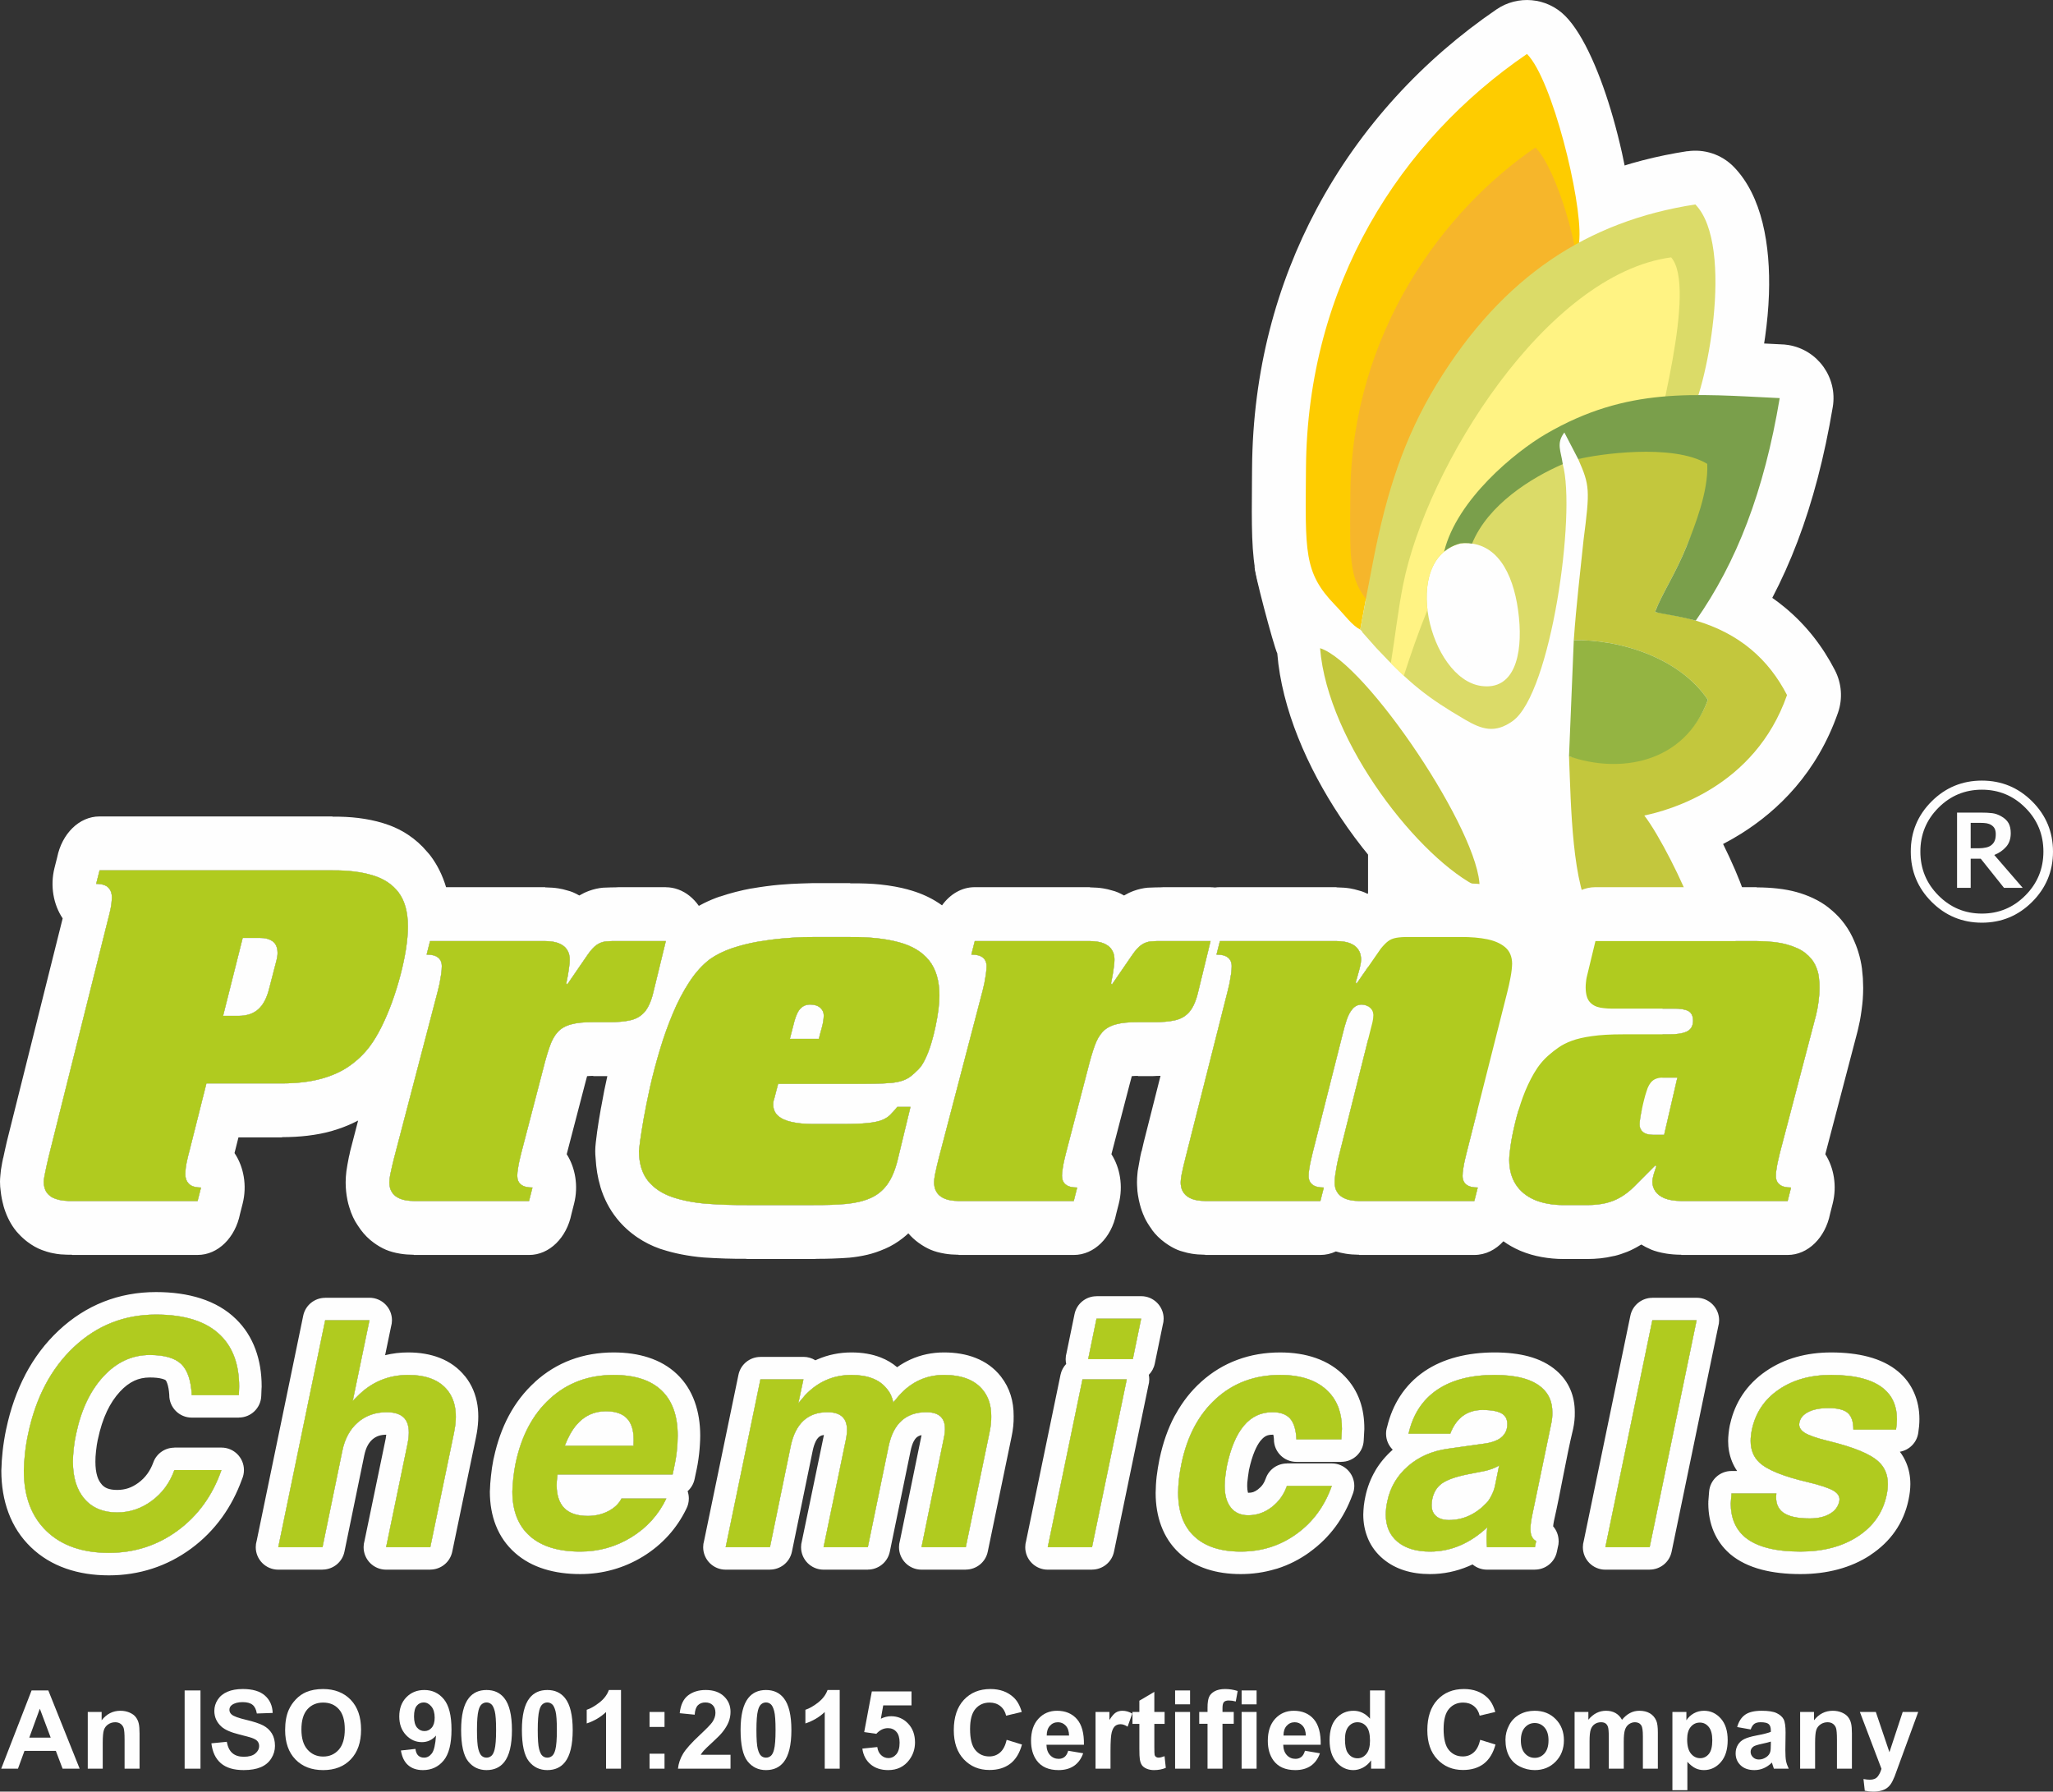 <?xml version="1.0" encoding="UTF-8"?>
<!DOCTYPE svg PUBLIC "-//W3C//DTD SVG 1.1//EN" "http://www.w3.org/Graphics/SVG/1.1/DTD/svg11.dtd">
<!-- Creator: CorelDRAW 2020 (64-Bit) -->
<svg xmlns="http://www.w3.org/2000/svg" xml:space="preserve" width="53.157mm" height="46.386mm" version="1.1" style="shape-rendering:geometricPrecision; text-rendering:geometricPrecision; image-rendering:optimizeQuality; fill-rule:evenodd; clip-rule:evenodd"
viewBox="0 0 5124.11 4471.35"
 xmlns:xlink="http://www.w3.org/1999/xlink"
 xmlns:xodm="http://www.corel.com/coreldraw/odm/2003">
 <rect x="0" y="0" width="5124.11" height="4471.35" fill="#333333" stroke="none"/>
 <defs>
  <style type="text/css">
   <![CDATA[
    .fil0 {fill:#FEFEFE}
    .fil6 {fill:#FFF383}
    .fil3 {fill:#FECC00}
    .fil4 {fill:#F6B62B}
    .fil5 {fill:#DBDB68}
    .fil2 {fill:#C3C73D}
    .fil8 {fill:#94B442}
    .fil7 {fill:#7A9F4B}
    .fil1 {fill:#FEFEFE;fill-rule:nonzero}
    .fil9 {fill:#B0CB1F;fill-rule:nonzero}
   ]]>
  </style>
 </defs>
 <g id="Layer_x0020_1">
  <g id="_1248770453008">
   <g>
    <rect class="fil0" x="3631.51" y="1646.77" width="301.05" height="906.03"/>
    <polygon class="fil1" points="3631.51,1429.78 4149.56,1429.78 4149.56,2769.78 3414.52,2769.78 3414.52,1429.78 "/>
    <path class="fil1" d="M3622.39 1796.76c93.36,140.23 170.89,302.34 177.36,404.99 1.7,20.12 -0.23,41.01 -6.32,61.22 -20.89,69.37 -82.83,104.43 -138.33,78.31 -95.24,-44.83 -216.49,-162.09 -309.63,-301.99 -82.46,-123.86 -146.34,-270.14 -157.46,-408.52 -9.16,-18.81 -60.01,-210.03 -56.45,-217.5 23.67,-49.66 142.63,59.52 189.73,74.53 80.4,25.89 203.16,161.85 301.1,308.96z"/>
    <path class="fil0" d="M3692.94 2215.67c3.05,-135.23 -282.79,-560.91 -398.14,-598.05 19.08,237.21 250.51,528.55 398.14,598.05z"/>
    <path class="fil1" d="M3538.63 1535.24l-9.96 54.38c-2.04,14.92 -6.64,29.76 -13.98,43.89 -34.36,66.12 -115.84,91.85 -181.97,57.48 -36.01,-18.77 -56.32,-41.74 -80.44,-69.03 -4.46,-5.04 -9.25,-10.47 -16.59,-18.06l-0.89 -0.89c-112.36,-116.22 -111.85,-178.84 -109.99,-404.52l0.24 -30.62c1.82,-242.19 61.37,-459.47 161.13,-646.54 109.49,-205.26 266.83,-373.53 449.03,-497.97 52.58,-35.88 124.92,-30.41 171.42,16.35 46.66,46.83 89.59,148.96 119.74,255.09 32.19,113.28 54.02,242.23 50.11,308.12 -6.66,115.82 -16.07,152.38 -103.01,154.53 -13.36,10.08 -27.64,19.59 -43.37,30.06 -55.22,36.77 -138.35,92.13 -229.6,241.99 -35.86,58.87 -63.17,118.06 -84.98,180.31 -22.27,63.52 -39.51,132.66 -54.67,209.42 -12.61,64.05 -17.7,91.47 -22.24,116.02zm-132.94 -524.19c18.92,-41.16 40.35,-81.6 64.87,-121.86 122.31,-200.85 235.56,-276.27 310.82,-326.38l24 -16.11c-5.41,-46.25 -19.89,-113.64 -38.49,-179.12l-6.36 -21.94c-94.11,85.17 -175.27,186.57 -236.97,302.27 -57.93,108.63 -99,230.2 -117.87,363.14z"/>
    <path class="fil0" d="M3394.98 1571.27c8.51,-44.48 21.32,-115.99 33.52,-177.9 32.28,-163.41 75.19,-299.63 157.05,-434.04 149.91,-246.15 282.79,-275.57 331.53,-331.85 23.93,-27.62 21.83,21.67 24.93,-32.49 5.77,-97.02 -67.65,-396.98 -130.82,-460.36 -315.88,215.75 -548.34,574.86 -551.61,1034.28 -1.48,207.71 -6.18,259.56 72.3,340.72 25.48,26.33 41.85,50.55 63.11,61.63z"/>
    <path class="fil1" d="M3640.22 1488.85c-3.74,59.75 -7.35,117.6 -52.34,168.18 -39.61,48.22 -108.84,63.87 -166.42,33.94 -33.59,-17.49 -51.92,-38.18 -73.65,-62.78 -3.36,-3.82 -7.09,-8.02 -14.03,-15.18l0.28 -0.27c-100.52,-104 -100.1,-158.37 -98.49,-353.72l0.2 -25.79c1.57,-207.68 56.1,-391.78 139,-547.23 100.08,-187.67 241.76,-333.81 381.53,-429.26 52.59,-35.88 124.93,-30.42 171.43,16.35 41.89,42.03 80.22,123.39 106.42,206.29 26.94,85.28 44.64,181.94 41.18,240.18l-0.8 14.28c-3.51,72.36 -4.02,79.82 -51.79,135.04 -24,27.72 -48.29,43.91 -78.78,64.21 -44.62,29.72 -111.79,74.46 -185.72,195.81 -29.2,47.96 -51.45,96.15 -69.2,146.82 -18.2,51.92 -32.36,108.91 -44.9,172.41 -1.99,10.07 -2.93,24.1 -3.8,38.09l-0.13 2.64zm-87.89 -538.05c95.69,-144.37 183.21,-202.65 242.9,-242.41l11.24 -7.37c0.53,-23.83 -8.77,-69.56 -22.97,-118.32 -64.03,63.41 -123.72,140.56 -171.35,229.87 -23.09,43.29 -43.32,89.43 -59.81,138.22z"/>
    <path class="fil0" d="M3483.7 1571.25c26.62,-25.78 17.84,-97.15 28.07,-148.97 27.02,-136.86 62.95,-250.96 131.52,-363.54 125.57,-206.15 236.85,-230.8 277.68,-277.96 20.03,-23.13 17.29,-23.79 19.9,-69.13 4.8,-80.72 -54.87,-289.74 -108.59,-343.63 -226.7,154.84 -459.1,459.92 -461.98,866.27 -1.24,173.97 -5.19,217.4 60.56,285.36 21.34,22.06 35.05,42.34 52.85,51.6z"/>
    <path class="fil1" d="M3700.12 1029.24c-19.69,32.32 -36.8,64.74 -51.84,97.69l15.71 -18.28c52.8,-60.19 111.43,-114.79 158.99,-142.65l-0.13 -0.23c106.74,-62.26 190.32,-58.62 288.7,-54.35l11.96 0.51c11.18,-47.47 21.24,-116.72 23.58,-186.09 0.73,-21.68 0.88,-42.15 0.22,-60.01 -72.62,20.85 -139.69,51.61 -201.23,93.55 -91.82,62.57 -173.67,151.11 -245.97,269.85zm-338.39 92.1c28.15,-80.31 63.26,-156.44 109.23,-231.9 92.81,-152.4 200.61,-267.91 323.76,-351.84 125.03,-85.2 263.77,-136.8 416.77,-160.36l0.04 0.29c41.27,-6.16 84.8,6.94 116.11,39.13 70.12,72.34 91.68,194.03 87.51,317.6 -4.75,140.25 -45.29,299.44 -80.25,368.97 -20.36,43.51 -63.47,74.63 -114.78,77.24 -44.84,2.27 -83.68,0.6 -120.13,-0.99 -21.45,-0.94 -41.63,-1.81 -60.62,-1.18 9.74,96.76 -1.21,247.46 -27.16,380.69 -29.68,152.56 -83.74,296.24 -158.22,349.65l-0.25 -0.35c-51.68,37.04 -100.45,48.79 -151.34,43.93 -38.69,-3.7 -70.46,-16.58 -102.56,-34.39 -3.76,-1.75 -7.47,-3.68 -11.12,-5.81 -51.86,-30.32 -90.6,-55.64 -130.6,-87.83 -38.42,-30.9 -73.95,-65.36 -120.24,-114.57l0.13 -0.13 -31.14 -35.02c-6.09,-5.89 -11.66,-12.38 -16.59,-19.4 -23.43,-29.28 -34.52,-68.2 -27.23,-107.99l8.73 -46.94c10.07,-54.4 20.45,-110.31 24.82,-132.46 17.06,-86.57 37.42,-167.26 65.13,-246.33z"/>
    <path class="fil0" d="M3585.54 959.35c-81.89,134.4 -124.79,270.62 -157.01,434.07 -12.24,61.84 -23.01,121.51 -33.56,177.82 1.69,2.33 4.5,2.49 5.41,6.67l35.24 39.74c84.14,89.47 126.43,122.98 220.88,178.21 41.67,24.38 74.59,35.44 119.17,3.46 95.6,-68.54 158.76,-518.55 124.79,-640.99 -15.74,-56.71 -219.5,139.01 -232.94,197.52 77.27,6.34 113.91,88.27 123.63,184.71 9.54,94.53 -11.81,183.13 -94.55,171.3 -129.05,-18.42 -202.72,-317.7 -50.85,-355.86l4.78 -0.34c46.56,-88.81 168.61,-232.02 240.12,-273.72 104.71,-61.09 193.18,-28.9 322.64,-35.5 44.91,-63.13 118.33,-432.91 18.18,-536.24 -266.71,41.05 -480.8,177.99 -645.94,449.14z"/>
    <path class="fil1" d="M3659.33 1644.93c-10.25,28.61 -19.68,56.64 -27.94,82.48 -7.43,23.4 -21.34,45.06 -41.52,62.02 -56.59,47.59 -141.08,40.29 -188.68,-16.3 -3.27,-3.88 -1.83,-0.96 -6.75,-5.63 -32.5,-30.88 -63.2,-59.45 -56.4,-126.34l1.05 -7.89c1.98,-12.22 6.12,-41.28 10.27,-70.46 6.28,-44 12.59,-88.29 20.51,-128.21 35.95,-181.98 151.42,-423.96 304.4,-610.94 133.17,-162.79 299.07,-289.19 476.45,-313.9l2.97 -0.42c42.89,-5.54 87.66,9.7 118.26,44.68 96.2,109.77 34.69,381.57 -4.83,556.09 -8.56,37.85 -15.83,69.93 -19.42,91.45 -10.15,60.86 -61.45,108.69 -125.6,111.95 -81.23,4.15 -140.67,-39.3 -196.47,-81.68 -2.87,7.08 -7.6,15.54 -16,25.5 -53.22,63.07 -111.81,139.52 -130.32,169.3 -18.8,30.08 -49.07,52.01 -84.33,60.01 0,5.58 0.47,12.19 1.35,19.5 2.58,21.77 -0.13,44.48 -8.93,66.22 -11.97,29.42 -21.21,53.43 -28.07,72.57zm280.21 -441.93c-6.6,1.85 -7.76,6.01 -9.28,12.86l1.07 -0.74 9.45 -12.45 -1.23 0.34zm-8.24 -264.98c33.56,3.1 63.33,16.43 91.9,34.29 10.83,-48.32 21.97,-98.84 30.75,-141.14 -41.65,27.9 -82.99,64.53 -122.65,106.85zm0.03 277.1c13.54,-9.43 31.91,-18.64 9.45,-12.45l-9.45 12.45z"/>
    <path class="fil0" d="M3503.68 1686.93c16.82,-52.63 37.5,-111.85 59.16,-165.02 -9.1,-75.38 12.98,-148.32 82.92,-165.91 6.76,-0.62 13.25,-0.69 19.49,-0.32 37.12,-59.69 206.31,-273.06 238.02,-281.99 52.35,-14.74 142.79,109.33 211.99,105.78 17.78,-106.35 121.16,-462.58 55.77,-537.18 -311.21,41.35 -610.72,521.84 -669.23,818.06 -12.22,61.56 -19.97,130.34 -30.26,193.94 -0.23,2.21 25.13,24.31 32.14,32.63z"/>
    <path class="fil1" d="M3828.19 1232.93c-0.3,-4.66 -4.37,-14.29 -12.53,-32.76l0.34 -0.13c-25.43,-57.61 -7.47,-127.01 46.08,-164.41 27.39,-19.18 159.07,-49.2 271.85,-46.93 77.19,1.55 156.58,14.51 212.79,48.47l-0.11 0.16c37.01,22.35 62.61,62.09 64.97,108.49 4.56,86.39 -34.28,172.48 -62.98,236.13 -6.17,13.65 -11.76,26.06 -13.79,31.12 -3.53,8.77 -7.08,17.19 -10.63,25.27 49.68,20.22 93.44,46.61 131.86,78.62 52.27,43.54 92.99,95.92 123.95,155.99 16.23,31.69 20.03,69.73 7.39,106.02 -52.48,149.86 -148.9,243.55 -241.89,301.78 -15.11,9.47 -30.11,17.95 -44.8,25.57 21.63,43.85 40.78,87.74 51.19,119.2l-0.26 0.09c15.2,46.35 4.64,99.36 -31.92,136.52 -82.92,84.13 -210.5,72.6 -313.03,63.35 -8.83,-0.8 -17.68,-1.59 -34.52,-2.69 -40.16,-1.36 -79.3,-20.58 -104.7,-55.63 -72.24,-99.65 -79.4,-298.75 -84.48,-440.02l-1.2 -32.36c-0.71,-12.81 0.41,-25.95 3.59,-39.07 17.47,-72.24 90.21,-116.63 162.46,-99.16 39.49,9.61 83.23,12.33 120.28,2.52 -42.74,-18.29 -89.57,-26.66 -129.63,-26.9 -6.54,0.5 -13.18,0.54 -19.91,0.07 -74.27,-5.24 -130.25,-69.72 -125.01,-144 4.77,-66.98 11.21,-126.55 17.71,-186.88l7.16 -66.61 0.12 0.01 0.41 -3.69c6.89,-53.47 10.3,-82.02 9.25,-98.13zm269.07 24.17c-0.5,9.87 -1.33,20.43 -2.48,32.06l14.29 -31.85 -11.81 -0.21z"/>
    <path class="fil0" d="M3939.08 1145.86c29.06,65.67 29.45,76.65 13.29,202.07 -8.46,83.09 -17.68,156.62 -24.34,249.8 109.72,-2.34 261.72,40.65 334.69,148.78 -55.65,152.11 -220.08,171.65 -346.58,140.85 4.93,123.57 7.27,327.31 60.46,400.68 76.88,4.87 201.07,26.36 247.09,-20.33 -20.67,-62.47 -83.95,-186.58 -119.68,-232.49 59.85,-12.36 275.43,-69.86 356.25,-300.57 -46.01,-89.28 -118.6,-153.65 -227.77,-185.84 -28.8,-8.72 -44.47,-10.72 -101.56,-21.66 16.71,-44.66 51.27,-95.4 78.89,-164.19 19.92,-49.57 70.86,-142.28 67.27,-210.29 -86.42,-52.21 -315.23,-22.77 -338.01,-6.82z"/>
    <path class="fil1" d="M3637.06 1507.01l-0.14 -0.22c-20.37,5.12 -42.23,5.51 -64.05,0.24 -71.99,-17.41 -116.22,-89.9 -98.81,-161.88 19.01,-77.65 62.98,-148.61 114.92,-208.65 66.19,-76.52 148.28,-138.19 202.12,-169.56 222.29,-129.63 397.51,-120.66 611.3,-109.74l40.82 2.06c6.89,0.08 13.85,0.67 20.85,1.84 73.14,12.18 122.57,81.37 110.38,154.51 -21.05,125.56 -50.17,236.26 -88,335.84 -37.79,99.45 -84.38,187.83 -140.37,268.69 -30.24,48.18 -89.21,73.5 -147.21,58.47 -21.62,-5.67 -42.51,-9.37 -58.91,-12.26 -15.97,-2.82 -28.59,-5.04 -46.87,-10.47l0.05 -0.17c-3,-0.88 -6.01,-1.87 -8.98,-2.98 -69.38,-25.83 -104.67,-103.02 -78.83,-172.38 11.51,-30.75 24.82,-55.95 39.66,-84.05 13.42,-25.4 28.44,-53.8 40.28,-83.3 5.76,-14.37 12.96,-32.32 19.74,-51.5 -52.27,0.15 -101.72,7.43 -125.21,12.5 -6.41,2.04 -12.89,3.59 -19.39,4.63l-6.85 3.18c-34.48,14.89 -75.79,37.51 -108.97,66.58 -18.93,16.6 -34.9,34.63 -43.91,53.1 -18.68,52.77 -68.82,88.87 -125.31,89.31 -11.55,7.18 -24.4,12.7 -38.3,16.18z"/>
    <path class="fil0" d="M3604.39 1376.68l0.08 -0.02c11.32,-9.44 24.99,-16.56 41.29,-20.66 10.05,-0.91 19.51,-0.68 28.4,0.58 39.79,-97.3 148.18,-164.51 226.32,-198.26 -4.32,-33.39 -17.01,-51.16 4.03,-79.02l34.58 66.56c44.66,-11.54 235.59,-40.44 322.01,11.77 3.58,68.01 -31.36,155.77 -51.26,205.32 -27.63,68.8 -62.18,119.54 -78.9,164.18 21.51,6.37 48.07,7.63 101.56,21.68 102.1,-145.79 170.33,-321.55 209.51,-555.27 -213.47,-10.1 -380.52,-28.9 -583.63,89.55 -76.36,44.51 -222.12,163.48 -253.97,293.58z"/>
    <path class="fil1" d="M4055.7 1769.48c7.58,-1.41 14.94,-3.43 22,-6.09l-5.76 -2.65c-5.15,-2.28 -10.36,-4.42 -15.62,-6.43l-0.62 15.17zm125.87 242.89c-98.53,40.05 -211.55,36 -307.29,2.95 -55.77,-18.22 -95.05,-71.72 -92.64,-133.24l11.89 -289.62c2.8,-70.68 60.25,-127.83 131.86,-129.22 77.17,-1.65 170.78,14.2 255.19,51.72 76.06,33.81 145.88,84.84 193.97,156.13l-0.2 0.13c23.21,34.46 30.21,79.14 14.97,121.18 -41.48,113.36 -117.97,183.49 -207.74,219.96z"/>
    <path class="fil0" d="M3916.14 1887.36c124.77,43.85 287.97,19.35 346.6,-140.83 -72.94,-108.15 -225,-151.15 -334.7,-148.8l-11.9 289.63z"/>
    <path class="fil2" d="M3692.94 2215.67c3.05,-135.23 -282.79,-560.91 -398.14,-598.05 19.08,237.21 250.51,528.55 398.14,598.05z"/>
    <path class="fil3" d="M3394.98 1571.27c8.51,-44.48 21.32,-115.99 33.52,-177.9 32.28,-163.41 75.19,-299.63 157.05,-434.04 149.91,-246.15 282.79,-275.57 331.53,-331.85 23.93,-27.62 21.83,21.67 24.93,-32.49 5.77,-97.02 -67.65,-396.98 -130.82,-460.36 -315.88,215.75 -548.34,574.86 -551.61,1034.28 -1.48,207.71 -6.18,259.56 72.3,340.72 25.48,26.33 41.85,50.55 63.11,61.63z"/>
    <path class="fil4" d="M3483.7 1571.25c26.62,-25.78 17.84,-97.15 28.07,-148.97 27.02,-136.86 62.95,-250.96 131.52,-363.54 125.57,-206.15 236.85,-230.8 277.68,-277.96 20.03,-23.13 17.29,-23.79 19.9,-69.13 4.8,-80.72 -54.87,-289.74 -108.59,-343.63 -226.7,154.84 -459.1,459.92 -461.98,866.27 -1.24,173.97 -5.19,217.4 60.56,285.36 21.34,22.06 35.05,42.34 52.85,51.6z"/>
    <path class="fil5" d="M3585.54 959.35c-81.89,134.4 -124.79,270.62 -157.01,434.07 -12.24,61.84 -23.01,121.51 -33.56,177.82 1.69,2.33 4.5,2.49 5.41,6.67l35.24 39.74c84.14,89.47 126.43,122.98 220.88,178.21 41.67,24.38 74.59,35.44 119.17,3.46 95.6,-68.54 158.76,-518.55 124.79,-640.99 -15.74,-56.71 -219.5,139.01 -232.94,197.52 77.27,6.34 113.91,88.27 123.63,184.71 9.54,94.53 -11.81,183.13 -94.55,171.3 -129.05,-18.42 -202.72,-317.7 -50.85,-355.86l4.78 -0.34c46.56,-88.81 168.61,-232.02 240.12,-273.72 104.71,-61.09 193.18,-28.9 322.64,-35.5 44.91,-63.13 118.33,-432.91 18.18,-536.24 -266.71,41.05 -480.8,177.99 -645.94,449.14z"/>
    <path class="fil6" d="M3503.68 1686.93c16.82,-52.63 37.5,-111.85 59.16,-165.02 -9.1,-75.38 12.98,-148.32 82.92,-165.91 6.76,-0.62 13.25,-0.69 19.49,-0.32 37.12,-59.69 206.31,-273.06 238.02,-281.99 52.35,-14.74 142.79,109.33 211.99,105.78 17.78,-106.35 121.16,-462.58 55.77,-537.18 -311.21,41.35 -610.72,521.84 -669.23,818.06 -12.22,61.56 -19.97,130.34 -30.26,193.94 -0.23,2.21 25.13,24.31 32.14,32.63z"/>
    <path class="fil2" d="M3939.08 1145.86c29.06,65.67 29.45,76.65 13.29,202.07 -8.46,83.09 -17.68,156.62 -24.34,249.8 109.72,-2.34 261.72,40.65 334.69,148.78 -55.65,152.11 -220.08,171.65 -346.58,140.85 4.93,123.57 7.27,327.31 60.46,400.68 76.88,4.87 201.07,26.36 247.09,-20.33 -20.67,-62.47 -83.95,-186.58 -119.68,-232.49 59.85,-12.36 275.43,-69.86 356.25,-300.57 -46.01,-89.28 -118.6,-153.65 -227.77,-185.84 -28.8,-8.72 -44.47,-10.72 -101.56,-21.66 16.71,-44.66 51.27,-95.4 78.89,-164.19 19.92,-49.57 70.86,-142.28 67.27,-210.29 -86.42,-52.21 -315.23,-22.77 -338.01,-6.82z"/>
    <path class="fil7" d="M3604.39 1376.68l0.08 -0.02c11.32,-9.44 24.99,-16.56 41.29,-20.66 10.05,-0.91 19.51,-0.68 28.4,0.58 39.79,-97.3 148.18,-164.51 226.32,-198.26 -4.32,-33.39 -17.01,-51.16 4.03,-79.02l34.58 66.56c44.66,-11.54 235.59,-40.44 322.01,11.77 3.58,68.01 -31.36,155.77 -51.26,205.32 -27.63,68.8 -62.18,119.54 -78.9,164.18 21.51,6.37 48.07,7.63 101.56,21.68 102.1,-145.79 170.33,-321.55 209.51,-555.27 -213.47,-10.1 -380.52,-28.9 -583.63,89.55 -76.36,44.51 -222.12,163.48 -253.97,293.58z"/>
    <path class="fil8" d="M3916.14 1887.36c124.77,43.85 287.97,19.35 346.6,-140.83 -72.94,-108.15 -225,-151.15 -334.7,-148.8l-11.9 289.63z"/>
    <path class="fil0" d="M605.68 3003.59l-6.63 26.15c-11.74,58.69 -54.65,102.2 -105.8,102.2l-313.28 0 0 -0.44c-4.66,0.09 -9.17,0.01 -13.55,-0.19l-15.35 -0.82c-6.22,-0.58 -12.52,-1.56 -18.9,-2.89l-5.67 -1.18c-6.54,-1.58 -13.33,-3.68 -20.36,-6.28l-1.5 -0.54c-12.01,-4.43 -23.83,-11.14 -35.42,-19.81 -7.86,-5.89 -15.02,-12.32 -21.51,-19.24 -4.33,-4.41 -8.44,-9.26 -12.3,-14.6 -11.7,-16.2 -20.76,-35.34 -26.92,-57.23l0.13 -0.06 -0.13 -0.47c-3.11,-11.09 -5.36,-22.64 -6.69,-34.65 -1.18,-7.94 -1.8,-16.13 -1.8,-24.48 0,-4.67 0.33,-9.97 0.95,-15.93 0.27,-4.34 0.7,-8.69 1.32,-13.07l3.19 -18.57 2.28 -11.24 0.2 0.06c2.91,-14.27 6.24,-28.3 9.42,-42.49l139.05 -555.86c-22.86,-33.83 -31.76,-80.85 -20.37,-126.05l6.63 -26.15c11.74,-58.68 54.66,-102.19 105.8,-102.19l581.27 0 0 0.52c23.27,-0.19 44.8,0.92 64.53,3.33 21.63,2.65 41.96,6.86 60.96,12.55 22.8,6.82 43.82,16.49 63,29.12 17.88,11.78 33.9,26.07 48.05,42.93 3.02,3.24 5.93,6.73 8.7,10.45 16.73,22.35 29.55,48.22 38.39,77.63l247.49 0 0 0.54 0.85 -0.01c12.13,0.15 23.03,1.02 32.62,2.6 7.43,1.2 14.64,2.9 21.6,5.06 4.86,1.17 9.72,2.76 14.54,4.8 5.11,2.17 10.26,4.77 15.43,7.78 7.89,-4.66 15.97,-8.51 24.2,-11.51 11.57,-4.24 23.38,-6.94 35.24,-8l0.43 0c3.03,-0.25 9.69,-0.5 19.78,-0.71l9.96 -0.1c2.94,-0.3 5.91,-0.45 8.9,-0.45l117.49 0 0 0.16c10.29,0 20.73,1.81 31.09,5.62 20.67,7.61 38.13,22.11 51.25,40.88 4.08,-2.27 8.23,-4.44 12.45,-6.55 13.05,-6.48 26.49,-12.12 40.23,-16.87l0.06 0.28 0.79 -0.28c13.24,-4.45 25.98,-8.24 38.14,-11.34 14.53,-3.7 27.58,-6.6 39.08,-8.65l0.02 0.14 0.84 -0.14c13.26,-2.25 25.06,-4.09 35.12,-5.42 12.72,-1.69 24.26,-3.01 34.53,-3.89 6.45,-0.54 15.24,-1.2 28.79,-2.07 6.68,-0.43 15.19,-0.81 25.47,-1.11l0.41 0c32.51,-0.88 26.2,-0.89 27.62,-0.89l94.23 0 0 0.52c29.57,-0.21 54.69,0.76 75.22,2.94 25.47,2.71 48.67,6.93 69.56,12.61l-0.03 0.12c25,6.69 47.73,16.18 68.01,28.39 5.66,3.4 11.15,7.04 16.48,10.9 19.97,-27.82 49.11,-45.36 81.59,-45.36l287.6 0 0 0.54 0.85 -0.01c12.13,0.15 23.02,1.02 32.62,2.6 7.43,1.2 14.63,2.9 21.59,5.06 4.87,1.17 9.73,2.76 14.54,4.8 5.14,2.17 10.29,4.77 15.45,7.77 7.89,-4.66 15.96,-8.51 24.2,-11.5 11.56,-4.24 23.37,-6.94 35.24,-8l0.43 0c3.01,-0.25 9.68,-0.5 19.77,-0.71l9.97 -0.1c2.94,-0.3 5.9,-0.45 8.9,-0.45l117.49 0 0 0.16c3.64,0 7.29,0.23 10.96,0.69 4.03,-0.56 8.13,-0.86 12.28,-0.86l291.27 0 0 0.54 0.85 -0.01c12.43,0.15 23.48,1.02 33.04,2.6 7.34,1.28 14.45,2.96 21.3,5.09 4.81,1.17 9.61,2.75 14.37,4.77l7.67 3.56c8.09,-5.6 16.52,-10.28 25.34,-14 9.79,-4.12 19.92,-7.12 30.35,-9.03 6.24,-1.15 14.69,-2.09 25.38,-2.74 4.07,-0.24 9.02,-0.39 14.84,-0.41 3.02,-0.32 6.07,-0.48 9.17,-0.48l127.27 0 0 0.52c17.05,-0.12 31.33,0.31 42.73,1.26 12.61,1.05 25.09,2.8 37.38,5.17l4.24 0.75c13.37,2.77 26.06,6.6 37.97,11.46 2.4,0.87 4.79,1.83 7.18,2.9 16.45,7.43 31.44,17.05 44.83,28.69l-0.06 0.12 0.48 0.4c19.81,17.48 35.13,39.44 46.03,65.67 1.97,4.73 3.76,9.54 5.37,14.42l4.33 -17.91c11.39,-59.25 54.55,-103.35 106.03,-103.35l402.62 0 0 0.53 0.43 0c18.44,0.1 35.47,1.04 50.98,2.79 17.64,1.98 33.51,4.93 47.49,8.8 14.28,3.96 27.79,8.88 40.41,14.72 15.33,7.09 29.04,15.46 41.01,25.02l-0.06 0.11c11.79,9.36 22.05,19.23 30.74,29.52 10.96,13.06 20.28,27.44 27.85,43.07l0.42 1.05c5.84,12.27 10.62,24.37 14.23,36.17 4.42,14.48 7.55,28.64 9.22,42.39l0 0.52c0.69,5.81 1.28,11.78 1.76,18l0.43 5.48c0.26,4.04 0.4,8.62 0.43,13.79l0.28 9.54c0,9.2 -0.36,18.74 -1.04,28.48 -0.52,7.36 -1.58,16.75 -3.12,28.08 -1.16,8.66 -2.51,17.05 -4.03,25.21 -1.2,5.92 -2.54,12.19 -4.1,18.78l-1.84 7.9 -80.39 306.51c21.4,33.58 29.49,79.2 18.42,123.08l-6.61 26.1c-11.73,58.7 -54.66,102.25 -105.81,102.25l-265.56 0 0 -0.52 -0.85 0c-13.34,-0.14 -25.51,-1.12 -36.45,-2.89 -14.76,-2.37 -27.57,-5.77 -38.38,-10.18l0.05 -0.16 -0.9 -0.37c-8.14,-3.44 -15.87,-7.41 -23.17,-11.93l-3.79 2.27c-10.97,6.58 -21.38,11.85 -31.24,15.84 -10.93,4.41 -21.82,7.93 -32.65,10.56l-0.03 -0.2 -0.82 0.2c-11.75,2.74 -22.84,4.68 -33.19,5.75 -11.02,1.15 -22.2,1.74 -33.53,1.74l-58.77 0c-18.37,0 -36.54,-1.65 -54.41,-4.86 -18.43,-3.32 -35.66,-8.31 -51.55,-14.88l-3.02 -1.24c-15.02,-6.55 -28.75,-14.31 -41.18,-23.29 -19.26,21.25 -44.68,34.16 -72.55,34.16l-287.59 0 0 -0.52 -0.85 0c-12.12,-0.15 -23,-1.04 -32.62,-2.6 -8.99,-1.47 -17.15,-3.35 -24.49,-5.63 -12.03,5.66 -25.08,8.75 -38.71,8.75l-287.59 0 0 -0.52 -0.86 0c-12.12,-0.15 -23.01,-1.04 -32.61,-2.6 -7.46,-1.22 -14.67,-2.92 -21.66,-5.08 -4.84,-1.17 -9.66,-2.76 -14.46,-4.79 -10.02,-4.24 -20.19,-10.13 -30.39,-17.53 -13.08,-9.48 -24.12,-20.36 -33.09,-32.56l0.23 -0.26c-8,-10.83 -14.4,-21.28 -19.02,-31.25l0.13 -0.09c-4.62,-9.97 -8.33,-20.39 -11.14,-31.24 -1,-3.65 -1.9,-7.4 -2.66,-11.23 -1.82,-9.12 -3.03,-16.68 -3.61,-22.65l0 -0.53c-0.44,-4.65 -0.72,-9.29 -0.85,-13.91l-0.17 -7.52c0,-7.06 0.44,-14.3 1.22,-21.87l0.62 -6.02c1.99,-11.99 4.04,-23.64 6.33,-35.57l3.02 -13.62 0.4 0.13 0.03 -0.13c6.13,-26.27 4.52,-19.84 5.02,-21.85l42.07 -166.28 -8.9 0.12c-3.09,0.32 -6.2,0.49 -9.34,0.49l-37.95 0 0 -0.52 -0.43 0c-4.28,-0.04 -9.29,0.17 -15.03,0.62 -1.81,6.35 -3.65,13.22 -5.48,20.58l-45.39 174.19c21.45,33.6 29.55,79.25 18.48,123.16l-6.66 26.2c-11.73,58.66 -54.65,102.15 -105.78,102.15l-287.57 0 0 -0.52 -0.86 0c-12.13,-0.15 -23.03,-1.04 -32.63,-2.6 -14.04,-2.3 -26.09,-5.6 -36.12,-9.87 -9.97,-4.23 -20.13,-10.09 -30.37,-17.52 -9.31,-6.75 -17.78,-14.58 -25.37,-23.41 -4.03,3.74 -8.19,7.35 -12.51,10.81 -14.39,11.53 -29.95,20.92 -46.66,28.12l-0.04 -0.13c-14.5,6.37 -28.87,11.22 -43.12,14.57 -14.48,3.43 -29.54,5.87 -45.09,7.35l-0.42 0c-9.75,0.86 -23.98,1.62 -42.61,2.25 -11.24,0.39 -23.61,0.58 -37.1,0.59 -3.08,0.32 -6.18,0.49 -9.33,0.49l-166.42 0 0 -0.52c-19.06,0.1 -37.09,-0.14 -54.04,-0.7 -19.86,-0.65 -36.53,-1.47 -50.14,-2.43l-4.02 -0.23c-18.03,-1.48 -36.53,-4.09 -55.39,-7.79 -16.5,-3.23 -32.13,-7.25 -46.82,-12.02l-5.8 -1.79c-20.13,-7.02 -39,-16.47 -56.53,-28.31 -19.42,-13.11 -36.48,-28.72 -51.12,-46.84l-0.42 -0.54c-18.56,-23.22 -32.28,-49.77 -41.26,-79.63l0.13 -0.06 -0.13 -0.46c-6.45,-21.5 -10.34,-44.96 -11.73,-70.35 -0.62,-5.82 -0.94,-11.75 -0.94,-17.78 0,-6.25 0.5,-13.22 1.45,-21.83 1.86,-18.01 4.64,-35.52 7.36,-53.42l5.76 -33.79 0.14 0.04 0.28 -1.62c3.31,-18.32 5.95,-32.41 7.65,-40.96 1.44,-7.19 3.88,-18.6 7.49,-34.93l0.08 -0.52 -35.05 0 0 -0.52 -0.42 0c-4.29,-0.04 -9.31,0.17 -15.05,0.62 -1.81,6.35 -3.65,13.22 -5.48,20.58l-45.39 174.18c21.44,33.6 29.56,79.26 18.48,123.17l-6.67 26.23c-11.75,58.65 -54.67,102.12 -105.78,102.12l-287.57 0 0 -0.52 -0.85 0c-12.15,-0.15 -23.03,-1.04 -32.62,-2.6 -14.07,-2.3 -26.12,-5.61 -36.14,-9.87 -10.03,-4.25 -20.19,-10.11 -30.37,-17.52 -12.39,-8.97 -23.32,-19.92 -32.68,-32.57 -2.67,-3.61 -5.2,-7.29 -7.59,-11.04 -4.31,-6.26 -8.21,-13.07 -11.63,-20.46 -3.53,-7.62 -6.55,-15.64 -9.04,-24.1 -1.84,-5.59 -3.38,-11.4 -4.63,-17.43 -1.67,-8.15 -2.89,-16.17 -3.62,-23.74l0 -0.52c-0.54,-5.54 -0.84,-11.05 -0.93,-16.46l-0.08 -4.94c0,-8.73 0.67,-17.76 1.83,-27.37l2.76 -17.25 3.58 -18.85c0.85,-3.92 0.21,-0.74 1.33,-5.26l1.7 -8.36c6.53,-25.58 13.22,-51.09 19.9,-76.63 -4.77,2.5 -9.69,4.91 -14.75,7.24 -15.04,6.93 -30.77,12.84 -47.13,17.65l-4.66 1.46c-17.68,5.01 -37.59,8.86 -59.66,11.51 -19.35,2.31 -40.68,3.54 -63.94,3.63l0 0.52 -108.53 0 -9.84 39.14c22.83,33.83 31.73,80.83 20.33,125.99zm-112.44 -6.2l8.56 -33.74c-15.08,-0.17 -25.27,-3.55 -30.99,-10.1 -5.71,-6.38 -8.36,-14.24 -8.16,-23.61 0.2,-10.14 1.42,-20.45 3.68,-30.75 2.25,-10.3 4.68,-20.42 7.33,-29.98l41.6 -165.3 188.45 0c38.55,-0.17 71.58,-4.12 99.34,-11.98 27.54,-7.68 50.99,-18.55 70.36,-32.42 19.17,-13.68 35.69,-29.62 49.35,-47.78 10.4,-13.87 20.2,-30.36 29.78,-49.48 9.39,-19.11 18.16,-39.54 26.11,-61.46 7.95,-22.12 14.89,-44.41 20.81,-66.91 5.91,-22.67 10.61,-44.41 13.88,-65.39 3.26,-20.99 4.87,-39.93 4.87,-56.96 -0.18,-35.8 -7.95,-63.72 -23.24,-84.15 -15.31,-20.43 -37.11,-34.67 -65.28,-43.09 -28.14,-8.43 -61.38,-12.56 -99.94,-12.2l-581.27 0 -8.56 33.74c15.11,0.19 25.3,3.55 31.01,10.12 5.72,6.37 8.36,14.26 8.15,23.63 -0.19,10.11 -1.41,20.42 -3.65,30.71 -2.25,10.31 -4.69,20.25 -7.36,29.99l-146.82 586.94 -5.32 23.22 -4.89 23.63c-1.22,7.11 -2.05,12.17 -2.05,14.98 0.21,11.62 2.86,20.79 7.75,27.55 5.11,6.57 11.41,11.43 18.98,14.24 7.75,3 15.49,4.89 23.44,5.63 7.75,0.74 14.88,1.13 20.81,0.94l313.28 0zm112.59 -656.63l41.6 0c13.66,-0.2 24.67,2.61 32.84,8.42 8.16,5.82 12.23,15.38 12.43,28.68 0,3.37 -0.2,6.56 -0.81,9.37 -0.41,3 -1.01,5.79 -1.64,8.63l-18.36 70.83c-5.89,23.98 -15.08,41.4 -27.73,52.48 -12.43,10.85 -29.36,16.3 -50.59,16.11l-36.7 0 48.95 -194.51zm714.67 656.63l8.58 -33.74c-12.87,0 -22.43,-2.42 -28.56,-7.48 -6.31,-4.89 -9.39,-12.19 -9.39,-21.76 0,-5.42 0.63,-11.6 1.84,-18.55 1.03,-6.92 2.25,-13.87 3.87,-20.6 1.44,-6.77 2.87,-12.38 4.1,-17.07l55.06 -211.38c5.5,-22.11 11.01,-40.66 16.33,-55.67 5.08,-14.8 11.82,-26.79 19.97,-35.61 7.94,-8.79 19.17,-15.16 33.04,-18.9 14.08,-3.95 32.41,-5.82 55.48,-5.63l37.94 0c21.82,0.19 40.17,-1.31 54.67,-4.69 14.68,-3.36 26.5,-10.31 35.47,-20.62 8.97,-10.49 16.12,-26.04 21.22,-46.65l31.82 -130.43 -117.49 0c-12.43,-0.19 -22.84,0 -31.4,0.74 -8.58,0.77 -16.54,3.76 -23.66,8.63 -7.14,4.86 -14.89,13.29 -23.27,25.5l-50.17 73.08 -2.45 -2.25c1.21,-5.82 2.66,-12.55 3.88,-19.86 1.22,-7.51 2.45,-14.82 3.26,-21.74 1.02,-6.95 1.44,-12.56 1.44,-16.87 0.2,-3.19 -0.21,-7.51 -1.23,-12.56 -1.01,-5.25 -3.46,-10.49 -7.35,-15.75 -3.87,-5.24 -9.99,-9.75 -18.34,-13.29 -8.37,-3.57 -19.8,-5.45 -34.27,-5.63l-287.59 0 -8.55 33.74c12.83,0 22.43,2.43 28.56,7.47 6.3,4.9 9.36,12.2 9.36,21.77 0,5.42 -0.61,11.98 -1.63,19.67 -1.21,7.66 -2.45,15.36 -3.88,22.86 -1.61,7.32 -3.05,13.5 -4.27,18.17l-108.91 416.04c-1.64,6.54 -3.48,13.66 -5.3,21.53 -1.84,7.87 -3.46,15.37 -4.9,22.48 -1.23,7.32 -2.04,13.14 -2.04,17.81 -0.2,3.18 0.19,7.49 1.23,12.55 1.01,5.25 3.44,10.5 7.33,15.74 3.88,5.25 10,9.76 18.36,13.3 8.38,3.57 19.77,5.44 34.27,5.63l287.57 0zm451.57 -603.78c-18.78,14.23 -35.91,33.16 -51.4,56.76 -15.5,23.63 -29.37,50.04 -41.6,79.47 -12.25,29.24 -23.05,59.41 -32.23,90.51 -9.38,31.13 -17.34,61.49 -24.07,90.73 -6.52,29.4 -11.81,56.01 -16.12,79.82 -4.07,23.79 -7.12,42.91 -9.19,57.54 -1.82,14.41 -2.83,22.47 -2.83,24.18 0.41,31.1 7.75,55.83 22.43,74.21 14.67,18.16 34.68,31.66 59.96,40.47 25.09,8.62 53.86,14.25 85.88,16.88 32.22,2.42 65.88,3.55 100.95,3.36l166.42 0c30.81,0.18 57.93,-0.75 81.38,-2.81 23.47,-2.25 43.66,-6.93 60.58,-14.42 16.93,-7.31 31.01,-18.55 42.22,-33.93 11.22,-15.37 19.98,-36.17 26.32,-62.4l31.82 -131.56 -33.04 0c-6.13,7.51 -11.85,14.05 -17.35,19.5 -5.28,5.43 -12.22,9.74 -20.81,13.29 -8.54,3.38 -20.57,6.01 -36.09,7.51 -15.49,1.68 -36.5,2.42 -62.8,2.42l-72.22 0c-20.39,0 -38.12,-1.48 -53.22,-4.86 -14.89,-3.19 -26.53,-8.24 -34.66,-15.37 -8.16,-7.11 -12.26,-16.48 -12.44,-28.11 0,-3.57 0.18,-6.56 0.81,-8.63 0.4,-2.05 1.02,-4.31 1.83,-6.37 0.62,-2.05 1.43,-5.05 2.24,-8.63l7.35 -28.11 172.55 0c26.11,0 47.73,0 65.26,-0.36 17.55,-0.19 32.22,-0.94 43.66,-1.9 11.42,-1.09 20.81,-2.99 28.55,-5.6 7.54,-2.44 14.27,-5.99 20.4,-10.5 6.1,-4.69 12.66,-10.5 19.56,-17.61 6.13,-5.99 11.85,-14.62 17.14,-25.85 5.52,-11.08 10.19,-23.64 14.68,-37.86 4.3,-14.07 7.96,-28.49 11.04,-43.3 3.26,-14.79 5.5,-29.04 7.33,-42.53 1.64,-13.3 2.45,-25.11 2.45,-34.86 0,-37.3 -8.76,-66.54 -25.9,-87.89 -17.13,-21.36 -42.43,-36.54 -75.47,-45.35 -33.03,-8.99 -73.42,-13.3 -121.36,-12.92l-94.23 0c-3.46,0 -12.02,0 -25.49,0.37 -13.45,0.38 -29.98,1.5 -49.57,3.18 -19.57,1.7 -40.37,4.5 -62.42,8.25 -22.01,3.94 -43.43,9.37 -64.03,16.31 -20.61,7.12 -38.76,16.1 -54.25,26.99zm210.47 156.28c4.28,-16.13 9.6,-27.17 16.13,-33.56 6.52,-6.36 14.47,-9.37 24.27,-9.17 10.38,0.19 18.55,2.81 24.25,8.05 5.72,5.06 8.8,11.42 8.8,18.93 -0.22,9.75 -1.86,19.66 -4.7,29.98 -2.86,10.32 -5.52,19.86 -7.56,28.48l-72.19 0 11 -42.72zm697.54 447.51l8.57 -33.74c-12.86,0 -22.43,-2.42 -28.55,-7.48 -6.31,-4.89 -9.39,-12.19 -9.39,-21.76 0,-5.42 0.62,-11.6 1.84,-18.55 1.01,-6.92 2.25,-13.87 3.87,-20.6 1.44,-6.77 2.87,-12.38 4.09,-17.07l55.06 -211.38c5.5,-22.11 11.01,-40.66 16.33,-55.67 5.09,-14.8 11.81,-26.79 19.97,-35.61 7.95,-8.79 19.18,-15.16 33.04,-18.9 14.08,-3.95 32.42,-5.82 55.48,-5.63l37.95 0c21.82,0.19 40.16,-1.31 54.66,-4.69 14.69,-3.36 26.51,-10.31 35.47,-20.62 8.96,-10.49 16.11,-26.04 21.23,-46.65l31.82 -130.43 -117.49 0c-12.44,-0.19 -22.86,0 -31.41,0.74 -8.58,0.77 -16.53,3.76 -23.66,8.63 -7.14,4.86 -14.89,13.29 -23.26,25.5l-50.18 73.08 -2.45 -2.25c1.22,-5.82 2.66,-12.55 3.88,-19.86 1.23,-7.51 2.45,-14.82 3.26,-21.74 1.02,-6.95 1.44,-12.56 1.44,-16.87 0.21,-3.19 -0.21,-7.51 -1.22,-12.56 -1.02,-5.25 -3.47,-10.49 -7.35,-15.75 -3.87,-5.24 -10,-9.75 -18.33,-13.29 -8.38,-3.57 -19.8,-5.45 -34.27,-5.63l-287.6 0 -8.56 33.74c12.84,0 22.44,2.43 28.56,7.47 6.31,4.9 9.37,12.2 9.37,21.77 0,5.42 -0.61,11.98 -1.62,19.67 -1.21,7.66 -2.45,15.36 -3.88,22.86 -1.62,7.32 -3.06,13.5 -4.27,18.17l-108.91 416.04c-1.66,6.54 -3.48,13.66 -5.3,21.53 -1.85,7.87 -3.48,15.37 -4.91,22.48 -1.22,7.32 -2.03,13.14 -2.03,17.81 -0.2,3.18 0.18,7.49 1.22,12.55 1.02,5.25 3.45,10.5 7.33,15.74 3.88,5.25 10,9.76 18.36,13.3 8.38,3.57 19.77,5.44 34.28,5.63l287.57 0zm615.54 0l8.58 -33.74c-12.86,0 -22.46,-2.42 -28.56,-7.48 -6.33,-4.89 -9.39,-12.19 -9.39,-21.76 0,-5.42 0.61,-11.43 1.82,-18.34 1.05,-6.77 2.25,-13.5 3.89,-20.25 1.43,-6.74 2.84,-12.56 4.08,-17.62l75.88 -300.2c2.84,-11.43 5.9,-22.67 9.58,-33.35 3.66,-10.69 8.36,-19.67 14.29,-26.61 5.88,-6.94 13.45,-10.68 22.63,-10.87 8.14,0.19 15.08,2.61 20.59,7.5 5.71,4.68 8.57,10.85 8.78,18.35 0,6 -0.84,12.19 -2.25,18.19 -1.44,6.18 -3.26,12.74 -5.12,20.05l-79.55 317.08c-1.61,6.93 -3.25,14.24 -4.68,22.09 -1.42,7.68 -2.64,15.19 -3.66,22.12 -0.83,7.11 -1.43,12.94 -1.43,17.61 -0.21,3.18 0.21,7.49 1.22,12.55 1.02,5.25 3.46,10.5 7.33,15.74 3.88,5.25 10.02,9.76 18.36,13.3 8.38,3.57 19.8,5.44 34.27,5.63l287.59 0 8.56 -33.74c-12.86,0 -22.43,-2.42 -28.55,-7.48 -6.32,-4.89 -9.37,-12.19 -9.37,-21.76 0,-5.42 0.6,-11.6 1.82,-18.55 1.02,-6.92 2.25,-13.87 3.88,-20.6 1.42,-6.77 2.84,-12.38 4.08,-17.07l101.55 -401.4c3.29,-12.74 5.92,-25.3 8.38,-38.04 2.45,-12.94 3.67,-24.17 3.88,-33.92 -0.21,-17.05 -5.72,-30.56 -16.74,-40.28 -11.01,-9.55 -26.11,-16.48 -45.28,-20.45 -19.17,-3.92 -41.38,-5.79 -66.48,-5.6l-127.27 0c-14.27,-0.19 -25.5,0.55 -33.64,2.05 -8.16,1.49 -14.89,4.32 -20.4,8.62 -5.52,4.14 -11.42,10.32 -18.16,18.57l-59.98 86.57 -2.43 -2.25 5.09 -17.81c2.03,-7.31 4.08,-14.23 5.72,-21.36 1.64,-7.12 2.65,-12.73 2.65,-17.04 0.22,-3.19 -0.2,-7.51 -1.22,-12.56 -1.01,-5.25 -3.46,-10.49 -7.35,-15.75 -3.86,-5.24 -9.99,-9.75 -18.36,-13.29 -8.35,-3.57 -19.77,-5.45 -34.24,-5.63l-291.27 0 -8.55 33.74c12.83,0 22.42,2.43 28.55,7.47 6.31,4.9 9.37,12.2 9.37,21.77 0,5.42 -0.61,11.98 -1.62,19.67 -1.23,7.66 -2.46,15.36 -3.88,22.86 -1.62,7.32 -3.06,13.5 -4.28,18.17l-105.23 416.04 -5.32 21.53c-1.83,7.87 -3.48,15.37 -4.88,22.48 -1.22,7.32 -2.05,13.14 -2.05,17.81 -0.18,3.18 0.2,7.49 1.21,12.55 1.02,5.25 3.47,10.5 7.35,15.74 3.87,5.25 10,9.76 18.36,13.3 8.35,3.57 19.77,5.44 34.25,5.63l287.59 0zm665.74 10.12c17.52,0 33.03,-1.69 46.7,-4.87 13.84,-3.38 26.5,-8.44 37.92,-15.38 11.42,-6.74 22.42,-15.38 32.83,-25.87l52.62 -52.83 2.46 2.25 -6.34 19.49c-2.02,6.76 -3.26,12.94 -3.46,18.74 0,8.81 2.45,16.68 7.35,23.98 4.92,7.31 12.66,13.13 23.24,17.61 10.62,4.32 24.49,6.56 41.62,6.76l265.56 0 8.55 -33.74c-12.84,0 -22.42,-2.42 -28.55,-7.48 -6.31,-4.89 -9.37,-12.19 -9.37,-21.76 0,-5.42 0.61,-11.43 1.83,-18.34 1.02,-6.77 2.24,-13.5 3.88,-20.25 1.42,-6.74 2.85,-12.56 4.07,-17.62l90.55 -345.18c2.46,-9.93 4.49,-20.8 6.13,-32.98 1.65,-12 2.46,-23.63 2.46,-34.48 0.2,-8.06 -0.42,-17.06 -1.64,-27.36 -1.23,-10.12 -4.49,-20.43 -9.39,-30.73 -5.1,-10.49 -13.25,-20.24 -24.47,-29.05 -11.01,-8.81 -26.52,-15.92 -46.09,-21.36 -19.58,-5.44 -44.67,-8.25 -75.06,-8.43l-402.62 0 -22.01 91.08c-0.63,3 -1.23,6.74 -1.64,11.43 -0.61,4.68 -0.81,9.18 -0.81,13.29 0.2,16.49 3.46,28.66 10.19,36.17 6.52,7.49 15.5,12.18 26.71,14.25 11.04,1.88 23.68,2.61 37.74,2.42l144.41 0c16.5,-0.35 28.76,1.72 36.92,5.82 7.93,4.33 12.03,12.38 12.03,24.55 -0.21,13.12 -5.5,22.11 -16.12,26.97 -10.61,4.7 -25.3,6.95 -43.84,6.76l-115.05 0c-31.01,0 -56.7,1.49 -77.3,4.51 -20.39,2.81 -37.31,6.73 -50.37,11.61 -13.27,4.88 -24.06,10.5 -32.85,16.67 -8.76,6.02 -16.93,12.4 -24.25,18.93 -13.87,11.82 -26.32,26.81 -37.11,45.36 -10.83,18.55 -20.01,38.41 -27.96,59.96 -7.74,21.56 -14.27,42.72 -19.17,63.52 -5.08,20.8 -8.75,39.37 -11.21,55.86 -2.45,16.48 -3.67,28.84 -3.67,37.29 0.2,23.98 5.71,44.42 16.53,61.1 10.8,16.68 26.3,29.41 46.5,38.23 20.39,8.62 44.65,13.11 72.79,13.11l58.77 0zm192.13 -175.41l-28.18 0c-11,-0.17 -19.15,-2.43 -24.66,-7.12 -5.5,-4.48 -8.38,-10.85 -8.38,-18.74 0,-3.73 0.63,-9.18 1.64,-15.91 1.02,-6.95 2.45,-14.44 4.28,-22.69 1.65,-8.05 3.47,-15.91 5.5,-23.79 1.85,-7.69 3.88,-14.24 5.72,-19.67 3.46,-12.37 8.57,-21.18 15.11,-26.79 6.52,-5.45 15.69,-8.25 27.73,-8.08l34.25 0 -33.02 142.8z"/>
    <path class="fil1" d="M493.25 2997.39l8.55 -33.74c-15.08,-0.16 -25.27,-3.55 -30.98,-10.11 -5.72,-6.37 -8.38,-14.24 -8.16,-23.61 0.21,-10.13 1.41,-20.44 3.67,-30.74 2.25,-10.3 4.68,-20.42 7.34,-29.98l41.59 -165.29 188.46 0c38.55,-0.17 71.58,-4.13 99.34,-11.99 27.54,-7.68 50.98,-18.55 70.37,-32.42 19.16,-13.68 35.68,-29.61 49.34,-47.78 10.4,-13.87 20.2,-30.36 29.78,-49.48 9.39,-19.11 18.16,-39.54 26.11,-61.47 7.95,-22.11 14.89,-44.4 20.81,-66.9 5.92,-22.67 10.61,-44.41 13.87,-65.39 3.26,-20.99 4.88,-39.93 4.88,-56.96 -0.18,-35.8 -7.95,-63.72 -23.24,-84.16 -15.31,-20.42 -37.11,-34.67 -65.28,-43.08 -28.14,-8.43 -61.38,-12.56 -99.93,-12.2l-581.28 0 -8.56 33.74c15.11,0.19 25.3,3.56 31.01,10.12 5.72,6.37 8.35,14.26 8.15,23.63 -0.19,10.11 -1.42,20.42 -3.65,30.72 -2.25,10.3 -4.69,20.24 -7.35,29.98l-146.84 586.94c-1.64,6.92 -3.47,14.79 -5.31,23.22 -1.83,8.63 -3.47,16.51 -4.89,23.63 -1.22,7.11 -2.05,12.17 -2.05,14.98 0.21,11.62 2.86,20.8 7.75,27.55 5.11,6.56 11.42,11.43 18.98,14.24 7.75,3 15.49,4.89 23.44,5.63 7.75,0.74 14.89,1.13 20.81,0.94l313.28 0zm112.58 -656.64l41.6 0c13.67,-0.18 24.68,2.62 32.83,8.42 8.16,5.82 12.23,15.38 12.44,28.69 0,3.37 -0.21,6.56 -0.81,9.37 -0.41,3 -1.02,5.79 -1.64,8.63l-18.36 70.83c-5.9,23.98 -15.08,41.41 -27.72,52.48 -12.44,10.85 -29.37,16.3 -50.6,16.11l-36.7 0 48.95 -194.52zm714.67 656.64l8.58 -33.74c-12.86,0 -22.43,-2.42 -28.56,-7.48 -6.31,-4.89 -9.39,-12.19 -9.39,-21.76 0,-5.42 0.63,-11.6 1.85,-18.55 1.02,-6.92 2.25,-13.87 3.87,-20.61 1.43,-6.76 2.86,-12.36 4.09,-17.06l55.06 -211.38c5.5,-22.11 11.01,-40.66 16.32,-55.66 5.09,-14.82 11.82,-26.8 19.98,-35.61 7.95,-8.8 19.17,-15.17 33.04,-18.91 14.08,-3.95 32.42,-5.82 55.48,-5.63l37.94 0c21.83,0.19 40.17,-1.32 54.67,-4.69 14.68,-3.35 26.5,-10.3 35.47,-20.61 8.97,-10.5 16.12,-26.05 21.23,-46.66l31.82 -130.43 -117.5 0c-12.43,-0.19 -22.85,0 -31.4,0.74 -8.58,0.76 -16.54,3.76 -23.66,8.63 -7.15,4.87 -14.89,13.3 -23.27,25.5l-50.17 73.09 -2.45 -2.26c1.22,-5.82 2.66,-12.55 3.88,-19.87 1.22,-7.5 2.45,-14.81 3.26,-21.73 1.01,-6.95 1.44,-12.56 1.44,-16.87 0.2,-3.19 -0.21,-7.5 -1.22,-12.56 -1.02,-5.24 -3.47,-10.5 -7.35,-15.74 -3.87,-5.25 -10,-9.76 -18.34,-13.3 -8.37,-3.57 -19.79,-5.44 -34.27,-5.63l-287.59 0 -8.55 33.74c12.83,0 22.42,2.42 28.55,7.48 6.31,4.89 9.37,12.19 9.37,21.76 0,5.42 -0.61,11.98 -1.62,19.67 -1.22,7.66 -2.46,15.36 -3.88,22.86 -1.62,7.32 -3.06,13.5 -4.28,18.17l-108.91 416.04c-1.65,6.55 -3.47,13.66 -5.3,21.54 -1.85,7.86 -3.47,15.36 -4.9,22.48 -1.23,7.31 -2.03,13.13 -2.03,17.8 -0.21,3.18 0.18,7.5 1.22,12.55 1.01,5.25 3.44,10.5 7.33,15.74 3.88,5.25 9.99,9.76 18.36,13.3 8.37,3.57 19.77,5.44 34.27,5.63l287.57 0zm709.78 10.11c30.8,0.19 57.92,-0.74 81.37,-2.81 23.47,-2.25 43.66,-6.92 60.58,-14.42 16.93,-7.31 31.01,-18.55 42.22,-33.93 11.22,-15.37 19.98,-36.16 26.32,-62.4l31.82 -131.56 -33.04 0c-6.13,7.5 -11.84,14.06 -17.34,19.5 -5.29,5.42 -12.23,9.74 -20.81,13.3 -8.56,3.38 -20.58,6 -36.1,7.5 -15.49,1.68 -36.5,2.42 -62.8,2.42l-72.21 0c-20.4,0 -38.13,-1.48 -53.24,-4.86 -14.88,-3.19 -26.52,-8.24 -34.65,-15.37 -8.16,-7.11 -12.26,-16.48 -12.44,-28.11 0,-3.57 0.18,-6.56 0.81,-8.63 0.4,-2.05 1.02,-4.31 1.83,-6.37 0.62,-2.06 1.43,-5.05 2.24,-8.63l7.35 -28.11 172.55 0c26.1,0 47.73,0 65.26,-0.36 17.54,-0.19 32.23,-0.94 43.66,-1.89 11.42,-1.11 20.81,-3 28.55,-5.61 7.54,-2.45 14.27,-6 20.4,-10.5 6.1,-4.69 12.65,-10.5 19.56,-17.61 6.13,-6 11.84,-14.62 17.14,-25.85 5.52,-11.08 10.2,-23.63 14.68,-37.86 4.3,-14.06 7.95,-28.49 11.03,-43.3 3.27,-14.79 5.5,-29.04 7.34,-42.54 1.64,-13.29 2.45,-25.11 2.45,-34.84 0,-37.31 -8.76,-66.54 -25.9,-87.89 -17.13,-21.38 -42.43,-36.54 -75.47,-45.36 -33.03,-8.98 -73.42,-13.3 -121.35,-12.92l-94.24 0c-3.47,0 -12.02,0 -25.48,0.36 -13.46,0.39 -29.99,1.51 -49.58,3.19 -19.57,1.7 -40.38,4.5 -62.42,8.24 -22.01,3.95 -43.43,9.37 -64.03,16.32 -20.6,7.11 -38.75,16.11 -54.25,26.98 -18.78,14.24 -35.91,33.17 -51.4,56.77 -15.5,23.63 -29.37,50.04 -41.6,79.46 -12.25,29.24 -23.05,59.41 -32.23,90.52 -9.39,31.13 -17.34,61.48 -24.07,90.72 -6.52,29.4 -11.82,56.02 -16.12,79.82 -4.07,23.79 -7.12,42.92 -9.18,57.53 -1.83,14.43 -2.84,22.48 -2.84,24.19 0.41,31.1 7.74,55.83 22.43,74.21 14.68,18.17 34.68,31.66 59.96,40.48 25.08,8.61 53.86,14.24 85.88,16.87 32.22,2.42 65.88,3.55 100.95,3.35l166.43 0zm-47.73 -457.62c4.28,-16.13 9.6,-27.17 16.12,-33.55 6.53,-6.37 14.48,-9.37 24.28,-9.18 10.38,0.19 18.55,2.81 24.26,8.05 5.71,5.06 8.78,11.43 8.78,18.93 -0.21,9.76 -1.85,19.67 -4.69,29.98 -2.86,10.32 -5.52,19.87 -7.56,28.48l-72.19 0 11 -42.72zm697.53 447.51l8.58 -33.74c-12.86,0 -22.43,-2.42 -28.56,-7.48 -6.3,-4.89 -9.39,-12.19 -9.39,-21.76 0,-5.42 0.63,-11.6 1.85,-18.55 1.02,-6.92 2.25,-13.87 3.87,-20.61 1.44,-6.76 2.86,-12.36 4.1,-17.06l55.05 -211.38c5.5,-22.11 11.01,-40.66 16.33,-55.66 5.09,-14.82 11.82,-26.8 19.97,-35.61 7.96,-8.8 19.17,-15.17 33.04,-18.91 14.08,-3.95 32.42,-5.82 55.48,-5.63l37.95 0c21.82,0.19 40.16,-1.32 54.66,-4.69 14.69,-3.35 26.5,-10.3 35.47,-20.61 8.97,-10.5 16.12,-26.05 21.23,-46.66l31.82 -130.43 -117.49 0c-12.44,-0.19 -22.85,0 -31.41,0.74 -8.58,0.76 -16.53,3.76 -23.66,8.63 -7.14,4.87 -14.89,13.3 -23.26,25.5l-50.18 73.09 -2.45 -2.26c1.22,-5.82 2.66,-12.55 3.88,-19.87 1.22,-7.5 2.45,-14.81 3.26,-21.73 1.02,-6.95 1.44,-12.56 1.44,-16.87 0.21,-3.19 -0.21,-7.5 -1.22,-12.56 -1.02,-5.24 -3.47,-10.5 -7.35,-15.74 -3.87,-5.25 -9.99,-9.76 -18.33,-13.3 -8.38,-3.57 -19.8,-5.44 -34.27,-5.63l-287.59 0 -8.56 33.74c12.83,0 22.43,2.42 28.56,7.48 6.3,4.89 9.36,12.19 9.36,21.76 0,5.42 -0.6,11.98 -1.62,19.67 -1.22,7.66 -2.45,15.36 -3.88,22.86 -1.62,7.32 -3.06,13.5 -4.28,18.17l-108.91 416.04c-1.64,6.55 -3.47,13.66 -5.29,21.54 -1.85,7.86 -3.47,15.36 -4.91,22.48 -1.22,7.31 -2.03,13.13 -2.03,17.8 -0.21,3.18 0.18,7.5 1.22,12.55 1.02,5.25 3.44,10.5 7.33,15.74 3.88,5.25 10,9.76 18.36,13.3 8.38,3.57 19.77,5.44 34.27,5.63l287.57 0zm615.55 0l8.58 -33.74c-12.86,0 -22.46,-2.42 -28.56,-7.48 -6.33,-4.89 -9.39,-12.19 -9.39,-21.76 0,-5.42 0.61,-11.42 1.83,-18.35 1.04,-6.76 2.24,-13.5 3.88,-20.24 1.43,-6.74 2.84,-12.56 4.07,-17.62l75.89 -300.2c2.84,-11.43 5.9,-22.67 9.57,-33.35 3.67,-10.69 8.37,-19.67 14.29,-26.61 5.9,-6.95 13.47,-10.68 22.64,-10.87 8.14,0.19 15.08,2.61 20.58,7.5 5.71,4.68 8.58,10.85 8.78,18.35 0,6 -0.83,12.19 -2.24,18.19 -1.44,6.18 -3.26,12.74 -5.11,20.05l-79.55 317.08c-1.62,6.92 -3.27,14.23 -4.69,22.09 -1.42,7.69 -2.64,15.19 -3.65,22.11 -0.84,7.12 -1.44,12.95 -1.44,17.62 -0.21,3.18 0.21,7.5 1.22,12.55 1.02,5.25 3.47,10.5 7.34,15.74 3.88,5.25 10.01,9.76 18.35,13.3 8.38,3.57 19.8,5.44 34.27,5.63l287.59 0 8.56 -33.74c-12.86,0 -22.43,-2.42 -28.56,-7.48 -6.3,-4.89 -9.36,-12.19 -9.36,-21.76 0,-5.42 0.6,-11.6 1.82,-18.55 1.02,-6.92 2.25,-13.87 3.88,-20.61 1.42,-6.76 2.84,-12.36 4.08,-17.06l101.55 -401.4c3.29,-12.74 5.92,-25.3 8.38,-38.03 2.45,-12.94 3.67,-24.18 3.88,-33.93 -0.21,-17.06 -5.72,-30.56 -16.74,-40.28 -11.01,-9.56 -26.1,-16.48 -45.28,-20.44 -19.17,-3.93 -41.39,-5.8 -66.48,-5.61l-127.27 0c-14.27,-0.19 -25.51,0.55 -33.64,2.06 -8.16,1.48 -14.89,4.31 -20.4,8.6 -5.52,4.14 -11.42,10.32 -18.15,18.58l-59.98 86.57 -2.43 -2.25c1.41,-4.7 3.05,-10.69 5.08,-17.8 2.04,-7.32 4.08,-14.24 5.72,-21.38 1.64,-7.11 2.66,-12.72 2.66,-17.03 0.2,-3.19 -0.21,-7.5 -1.22,-12.56 -1.02,-5.24 -3.47,-10.5 -7.35,-15.74 -3.87,-5.25 -9.99,-9.76 -18.36,-13.3 -8.35,-3.57 -19.77,-5.44 -34.25,-5.63l-291.26 0 -8.56 33.74c12.84,0 22.43,2.42 28.56,7.48 6.31,4.89 9.36,12.19 9.36,21.76 0,5.42 -0.6,11.98 -1.62,19.67 -1.22,7.66 -2.45,15.36 -3.88,22.86 -1.61,7.32 -3.05,13.5 -4.27,18.17l-105.23 416.04c-1.65,6.55 -3.47,13.66 -5.32,21.54 -1.83,7.86 -3.47,15.36 -4.88,22.48 -1.22,7.31 -2.06,13.13 -2.06,17.8 -0.18,3.18 0.21,7.5 1.22,12.55 1.02,5.25 3.47,10.5 7.35,15.74 3.87,5.25 10,9.76 18.36,13.3 8.35,3.57 19.77,5.44 34.25,5.63l287.59 0zm665.73 10.11c17.52,0 33.04,-1.68 46.71,-4.86 13.84,-3.38 26.5,-8.43 37.92,-15.37 11.42,-6.76 22.43,-15.38 32.83,-25.87l52.63 -52.84 2.45 2.26c-2.03,6.37 -4.1,12.74 -6.33,19.48 -2.03,6.76 -3.27,12.94 -3.47,18.74 0,8.81 2.45,16.68 7.35,23.98 4.9,7.31 12.65,13.13 23.24,17.61 10.61,4.32 24.48,6.56 41.61,6.76l265.56 0 8.55 -33.74c-12.83,0 -22.43,-2.42 -28.55,-7.48 -6.31,-4.89 -9.37,-12.19 -9.37,-21.76 0,-5.42 0.6,-11.42 1.83,-18.35 1.01,-6.76 2.24,-13.5 3.88,-20.24 1.41,-6.74 2.84,-12.56 4.07,-17.62l90.55 -345.18c2.45,-9.92 4.48,-20.8 6.12,-32.98 1.65,-12 2.45,-23.63 2.45,-34.48 0.21,-8.05 -0.41,-17.06 -1.64,-27.37 -1.22,-10.11 -4.48,-20.42 -9.39,-30.72 -5.08,-10.5 -13.24,-20.24 -24.47,-29.06 -11.01,-8.79 -26.52,-15.91 -46.09,-21.35 -19.58,-5.44 -44.67,-8.24 -75.05,-8.43l-402.63 0 -22.01 91.08c-0.63,3 -1.22,6.73 -1.65,11.43 -0.6,4.67 -0.8,9.18 -0.8,13.29 0.2,16.49 3.46,28.67 10.19,36.17 6.53,7.5 15.5,12.19 26.71,14.26 11.03,1.87 23.67,2.61 37.74,2.42l144.41 0c16.5,-0.37 28.76,1.7 36.93,5.82 7.92,4.31 12.02,12.37 12.02,24.53 -0.21,13.14 -5.5,22.12 -16.12,26.99 -10.61,4.69 -25.29,6.94 -43.84,6.75l-115.04 0c-31.01,0 -56.7,1.49 -77.31,4.51 -20.39,2.81 -37.31,6.73 -50.36,11.6 -13.27,4.89 -24.07,10.5 -32.86,16.68 -8.76,6.02 -16.93,12.39 -24.25,18.93 -13.88,11.82 -26.32,26.82 -37.12,45.36 -10.82,18.55 -20,38.41 -27.95,59.96 -7.74,21.56 -14.27,42.72 -19.16,63.52 -5.09,20.8 -8.76,39.37 -11.22,55.85 -2.45,16.49 -3.67,28.85 -3.67,37.29 0.2,23.99 5.71,44.43 16.53,61.1 10.8,16.69 26.29,29.41 46.5,38.22 20.4,8.63 44.65,13.11 72.8,13.11l58.75 0zm192.14 -175.4l-28.17 0c-11.01,-0.17 -19.17,-2.43 -24.68,-7.12 -5.49,-4.48 -8.37,-10.85 -8.37,-18.74 0,-3.74 0.63,-9.18 1.64,-15.91 1.02,-6.94 2.46,-14.44 4.28,-22.69 1.65,-8.05 3.47,-15.91 5.5,-23.79 1.85,-7.69 3.88,-14.24 5.72,-19.67 3.46,-12.37 8.58,-21.18 15.1,-26.79 6.53,-5.45 15.7,-8.25 27.75,-8.08l34.24 0 -33.02 142.8z"/>
    <path class="fil0" d="M603.96 3691.86c-12.63,34.9 -29.19,66.56 -49.65,94.92 -21.69,30.07 -47.5,56.13 -77.37,78.13 -30.08,22.09 -62.4,38.75 -96.94,49.93 -34.49,11.18 -70.53,16.77 -108.1,16.77 -39.14,0 -74.87,-5.63 -107.13,-16.92 -33.78,-11.79 -63.01,-29.61 -87.7,-53.43 -24.86,-23.96 -43.51,-52.57 -55.92,-85.81 -11.88,-31.82 -17.82,-67.06 -17.82,-105.7 0,-2.09 0.12,-4.15 0.34,-6.18 0.19,-6.97 0.47,-13.17 0.82,-18.39 0.48,-7.17 1.2,-15.25 2.17,-24.21 0.89,-8.16 2.09,-16.98 3.61,-26.45 1.61,-10.03 3.2,-18.72 4.76,-26.05l0.46 -1.98c10.56,-49.91 26.47,-95.14 47.75,-135.68l0 -0.21c21.99,-41.88 49.63,-78.47 82.95,-109.78 34.04,-31.9 71.5,-55.93 112.32,-72.05 40.82,-16.11 84.49,-24.16 131,-24.16 41.3,0 78.31,5.22 110.99,15.67 35.35,11.3 64.91,28.57 88.63,51.81l0.15 0.15c21.55,21.02 37.71,46.21 48.46,75.52 10.27,27.83 15.36,58.84 15.36,92.93 0,2.24 -0.13,4.42 -0.4,6.59l-0.62 16.53c-1.06,30.21 -25.89,53.97 -55.88,53.95l0 0.18 -117.62 0c-30.97,0 -56.1,-25.12 -56.1,-56.1l0.01 -0.85c-0.76,-11.31 -2.42,-20.7 -4.94,-28.11 -1.4,-4.12 -2.75,-6.86 -4.01,-8.2 -1.15,-1.08 -3.9,-2.26 -8.19,-3.48 -7.97,-2.28 -18.54,-3.43 -31.63,-3.43 -13.96,0 -26.81,2.73 -38.48,8.13 -12.47,5.77 -24.44,14.88 -35.81,27.2 -12.7,13.75 -23.52,30.06 -32.44,48.88 -9.52,20.15 -16.99,43.19 -22.39,69.08l-0.8 3.33 -2.16 11.83c-0.61,3.82 -1.28,9.06 -1.97,15.35 -0.56,4.57 -1.05,9.85 -1.25,14.42 -0.16,3.06 -0.27,7.13 -0.27,12.18 0,14.27 1.57,26.34 4.67,36.22 2.45,7.8 6.05,14.41 10.74,19.79l1.72 2.08c3.56,3.56 7.62,6.29 12.12,8.15 6.45,2.67 14.77,4.01 24.9,4.01 10.02,0 19.24,-1.41 27.59,-4.21 8.81,-2.94 17.39,-7.52 25.67,-13.66 8.51,-6.28 15.8,-13.56 21.84,-21.8 6.31,-8.62 11.38,-18.22 15.18,-28.77 8.17,-22.82 29.68,-37.04 52.6,-37.04l0 -0.22 117.61 0c30.98,0 56.1,25.12 56.1,56.1 0,8.2 -1.76,15.99 -4.93,23.03zm-51.18 -23.03c-22.11,63.37 -58.42,113.72 -108.93,150.93 -50.67,37.22 -107.9,55.76 -171.96,55.76 -66.31,0 -118.28,-18.14 -156.04,-54.57 -37.62,-36.28 -56.43,-86.63 -56.43,-151.19 0.28,-12.76 1.18,-27.09 2.89,-42.87 1.72,-15.91 4.21,-31.42 7.5,-46.8 19.08,-91.77 57.24,-164.47 114.72,-218.51 57.5,-53.9 125.78,-80.86 204.98,-80.86 71.97,0 125.51,17.1 160.38,51.27 31.43,30.5 47.09,73.49 47.09,128.72l-0.78 21.16 -117.62 0c-1.85,-36.68 -10.66,-62.58 -26.44,-77.68 -15.79,-15 -41.97,-22.49 -78.42,-22.49 -44.06,0 -82.62,17.88 -115.5,53.51 -33.03,35.75 -55.79,83.87 -68.41,144.48 -2.64,11.85 -4.48,23.67 -5.8,35.76 -1.31,12.11 -1.96,23.02 -1.96,32.75 0,39.57 9.74,70.47 29.21,92.83 19.46,22.33 46.57,33.53 81.03,33.53 31.58,0 60.52,-9.74 86.57,-29.05 26.17,-19.34 44.85,-44.84 56.31,-76.66l117.61 0zm141.7 192.48l117.09 -566.4 110.65 0 -41.72 201.16 10.79 -10.77c34.99,-35.91 77.49,-53.91 127.35,-53.91 45.27,0 78.01,12.74 98.42,38.27 20.25,25.5 25.64,60.85 16.18,106.09l-59.22 285.56 -110.38 0 53.54 -258.34c5.41,-26.7 3.83,-46.42 -4.71,-59.29 -8.43,-12.76 -24.34,-19.2 -47.5,-19.2 -28.27,0 -52.23,8.55 -71.82,25.51 -19.61,17.09 -32.5,40.76 -38.68,70.99l-49.47 240.34 -110.51 0zm753.98 11.04c-54.87,0 -96.82,-12.88 -125.9,-38.64 -29.2,-25.78 -43.81,-62.98 -43.81,-111.37 0.27,-10.25 1.06,-21.28 2.38,-33.12 1.18,-11.84 3.02,-23.8 5.39,-35.76 14.33,-69.55 43.16,-123.98 86.44,-163.17 43.27,-39.3 96.16,-58.9 158.66,-58.9 52.76,0 92.48,12.89 119.45,38.52 26.97,25.65 40.52,63.24 40.52,113.07 0,12.22 -0.78,25.51 -2.37,39.57 -1.56,14.06 -4.08,28.8 -7.49,43.93l-2.89 13.4 -287.2 0 -0.66 5.39c-1.05,7.63 -1.58,14.99 -1.58,21.82 0.25,25.38 6.83,44.44 19.6,57.06 12.91,12.76 32.22,19.08 58.15,19.08 18.68,0 35.78,-3.95 51.18,-11.98 15.4,-8 26.32,-18.54 32.76,-31.42l112.1 0c-19.46,40.77 -48.67,72.96 -87.36,96.77 -38.66,23.79 -81.16,35.75 -127.35,35.75zm132.62 -264.26l0.4 -14.58c0,-24.2 -5.67,-42.21 -17.11,-53.91 -11.44,-11.7 -28.8,-17.48 -52.09,-17.48 -29.6,0 -54.08,11.43 -73.54,34.3 -11.32,13.42 -20.93,30.64 -28.95,51.68l171.29 0zm230.1 253.22l86.71 -418.88 107.47 0 -12.62 59.29 16.84 -19.98c31.84,-33.53 70.38,-50.36 115.65,-50.36 40.78,0 70.39,11.57 88.53,34.7 8.03,9.48 13.28,20.77 15.8,33.8l15.13 -18.02c30.51,-33.65 67.75,-50.48 111.42,-50.48 45,0 77.49,12.74 97.61,38.11 13.83,17.24 20.66,38.92 20.41,65.36 0.25,12.35 -1.2,25.64 -4.21,39.71l-59.34 286.74 -110.63 0 55.5 -271.09c5,-22.36 3.82,-38.8 -3.41,-49.57 -7.24,-10.79 -20.53,-16.18 -40.12,-16.18 -25.27,0 -45.8,7.09 -61.45,21.17 -15.65,14.06 -26.44,35.23 -32.37,63.36l-51.97 252.31 -110.64 0 55.66 -268.09c4.87,-23.27 3.55,-40.62 -4.08,-51.79 -7.63,-11.31 -21.44,-16.96 -41.7,-16.96 -24.75,0 -44.6,7.09 -59.86,21.17 -15.26,14.06 -25.91,35.23 -31.83,63.36l-51.84 252.31 -110.65 0zm803.84 0l86.72 -418.88 110.62 0 -86.69 418.88 -110.65 0zm121.7 -570.34l111.58 0 -20.8 100.97 -111.56 0 20.78 -100.97zm587.41 417.3c-17.75,50.35 -46.94,90.32 -87.74,119.77 -40.78,29.58 -87.23,44.3 -139.46,44.3 -50.26,0 -88.94,-12.62 -115.92,-37.73 -26.97,-25.11 -40.51,-61.4 -40.51,-108.86 0,-10.79 0.66,-22.35 2.11,-34.84 1.46,-12.49 3.41,-24.99 6.04,-37.47 14.34,-69.55 43.28,-123.98 86.84,-163.17 43.54,-39.3 96.83,-58.9 159.71,-58.9 53.67,0 94.07,14.2 121.05,42.46 22.34,23.14 33.4,54.04 33.14,92.57l-1.58 25.89 -112.09 0c-1.05,-23.93 -6.32,-41.15 -15.65,-51.79 -9.49,-10.65 -24.21,-16.04 -44.08,-16.04 -28.67,0 -52.49,11.17 -71.29,33.65 -18.82,22.35 -33.02,56.02 -42.5,100.84 -1.45,8.55 -2.77,16.97 -3.82,25.64 -1.05,8.54 -1.59,16.45 -1.59,23.67 0,23.27 5.15,41.28 15.41,54.16 10.26,12.76 24.59,19.21 43.28,19.21 21.31,0 40.78,-6.72 58.41,-20.27 17.75,-13.53 30.52,-31.29 38.14,-53.1l112.09 0zm387.99 103.61c-43.43,40.35 -91.05,60.47 -142.87,60.47 -34.35,0 -61.45,-8.15 -81.05,-24.45 -19.62,-16.31 -29.48,-38.92 -29.48,-67.98 0,-4.61 0.27,-9.86 0.93,-15.78 0.66,-5.91 1.71,-11.69 2.89,-17.35 7.25,-34.97 24.48,-64.15 51.71,-87.83 27.23,-23.66 60.64,-38.13 100.25,-43.52l93.28 -13.14c8.69,-1.31 16.97,-3.41 24.59,-6.56 9.86,-3.83 17.25,-9.34 22.36,-16.71 5.13,-7.22 7.63,-15.78 7.37,-25.5 -0.26,-10.26 -3.69,-18.03 -10.39,-23.41 -9.49,-7.49 -26.71,-11.18 -51.71,-11.18 -19.08,0 -35.39,5 -48.8,14.85 -13.43,10 -23.94,24.73 -31.45,44.32l-104.19 0c10.79,-48 34.48,-84.42 71.05,-109.39 36.45,-24.85 84.46,-37.34 143.78,-37.34 54.34,0 93.54,10.52 117.62,31.55 18.03,15.52 26.84,36.28 26.59,62.45 0.25,8.94 -0.8,18.67 -3.04,28.92l-47.48 228.51c-3.83,18.41 -5.01,32.61 -3.43,42.47 1.58,10 6.04,16.82 13.55,20.64l-3.16 15.38 -119.71 0 0 -0.79c-1.72,-16.31 -1.46,-32.61 0.79,-48.64zm19.08 -103.2l10.38 -50.89c-10.52,5.91 -21.97,10.26 -34.6,13.14l-44.74 8.81c-29.21,5.91 -50.12,13.41 -62.88,22.36 -12.75,8.93 -20.92,22.07 -24.47,39.29 -0.52,2.64 -0.52,2.64 0,0 -0.52,2.64 -0.92,5.14 -1.18,7.78 -0.28,2.49 -0.4,4.98 -0.4,7.22 0,11.83 3.81,21.03 11.44,27.47 7.5,6.45 18.16,9.61 31.71,9.61 34.86,0 65.92,-13.95 92.74,-41.69 4.74,-4.6 9.08,-11.04 13.16,-19.19 4.35,-8.54 7.36,-16.43 8.82,-23.92zm275.61 152.63l117.23 -566.4 110.65 0 -117.23 566.4 -110.65 0zm619.01 -293.46c0,-19.59 -4.62,-33.4 -13.96,-41.55 -9.21,-8.01 -25.26,-12.1 -47.89,-12.1 -20.78,0 -37.49,3.17 -50.24,9.61 -12.9,6.45 -20.4,15.38 -22.5,26.68 -2.12,9.73 2.22,18.14 13.01,25.12 10.66,6.7 30.26,13.53 58.95,20.5 63.28,15.38 105.12,32.48 125.38,51.53 15.65,14.06 23.4,32.74 23.4,56.15 0,8.41 -1.05,17.61 -3.03,27.34 -9.07,43.4 -32.88,77.7 -71.44,103.08 -38.66,25.38 -86.56,38.12 -143.78,38.12 -63.68,0 -109.85,-12.1 -138.67,-36.15 -23.29,-19.86 -35.13,-47.59 -35.38,-83.61l1.98 -25.38 112.09 0c-2.64,21.17 2.88,36.8 16.31,47.07 13.55,10.13 35.77,15.24 66.69,15.24 20.41,0 37.11,-3.8 50.14,-11.44 13.14,-7.49 21.04,-18 23.8,-31.42 2.11,-10.25 -2.5,-18.92 -13.95,-25.89 -11.44,-6.85 -32.75,-14.06 -64.06,-21.57 -61.57,-14.31 -102.09,-30.76 -121.69,-49.3 -14.35,-13.53 -21.58,-31.54 -21.58,-53.77 0,-8.81 1.06,-18.01 3.02,-27.75 8.83,-42.07 30.93,-75.46 66.57,-100.04 35.66,-24.58 79.33,-36.95 131.31,-36.95 60.11,0 104.05,11.57 131.55,34.59 21.84,18.28 32.76,43.51 32.76,75.72 0,8.03 -0.8,16.71 -2.24,26.16l-106.56 0zm-3985.16 277.56l116.12 -561.68c5.4,-26.51 28.74,-44.79 54.79,-44.77l0 -0.17 110.65 0c30.97,0 56.1,25.13 56.1,56.11 0,5.52 -0.8,10.87 -2.29,15.91l-14.8 71.35c18.43,-4.6 37.58,-6.89 57.4,-6.89 29.3,0 55.54,4.51 78.7,13.51 25.69,9.99 46.79,25.33 63.33,46.02l0.08 0.11 0.14 -0.11c16.37,20.6 26.67,44.68 30.86,72.15 3.66,24.06 2.43,50.82 -3.71,80.18l-59.22 285.33c-5.4,26.5 -28.74,44.78 -54.79,44.76l0 0.17 -110.38 0c-30.98,0 -56.1,-25.13 -56.1,-56.1 0,-5.53 0.8,-10.87 2.29,-15.91l52.91 -255.24c0.65,-3.47 1.1,-6.67 1.34,-9.58 -7.51,0.08 -14.05,1.12 -19.63,3.08 -5.39,1.92 -10.32,4.8 -14.73,8.61l-0.36 0.31c-4.56,4.11 -8.42,9.02 -11.51,14.7 -3.76,6.89 -6.63,15.2 -8.62,24.86l-49.47 240.34c-5.4,26.5 -28.75,44.78 -54.79,44.76l0 0.17 -110.51 0c-30.98,0 -56.1,-25.13 -56.1,-56.1 0,-5.51 0.8,-10.84 2.28,-15.9zm807.79 83.03c-32.66,0 -62.35,-4.1 -89.05,-12.29 -28.62,-8.77 -53.27,-22.33 -73.9,-40.6 -21.39,-18.89 -37.39,-41.82 -47.97,-68.66 -9.92,-25.27 -14.9,-53.47 -14.9,-84.56 0,-2.14 0.13,-4.25 0.36,-6.32l0.66 -13.62c0.41,-5.8 1.03,-12.29 1.81,-19.32l0.29 -2.22c0.72,-6.94 1.44,-12.72 2.13,-17.32l0.03 -0.21c0.95,-6.58 2.18,-13.49 3.59,-20.61l1.08 -4.5c8.28,-38.57 20.55,-73.22 36.77,-103.83 17.38,-32.8 39.4,-61.31 66.01,-85.43l-0.11 -0.1c27.14,-24.65 57.26,-43.1 90.31,-55.36 32.74,-12.14 68.09,-18.22 106.04,-18.22 31.91,0 60.74,4.18 86.5,12.5 28.08,9.06 51.94,22.94 71.53,41.58 19.78,18.81 34.61,41.86 44.4,69.15 9.09,25.34 13.65,53.49 13.65,84.46 0,5.96 -0.26,13.45 -0.81,22.49 -0.45,7.76 -1.14,15.54 -2,23.22 -0.94,8.37 -2.11,16.7 -3.5,24.87 -1.18,6.97 -2.86,15.19 -4.94,24.5l-2.82 13.42c-2.56,12.09 -8.85,22.42 -17.4,30.08 1.98,5.72 3.05,11.86 3.05,18.26 0,9.41 -2.32,18.28 -6.41,26.07 -11.88,24.4 -26.71,46.41 -44.43,66.06 -18.33,20.3 -39.44,37.78 -63.25,52.42 -23.58,14.51 -48.65,25.52 -75.14,32.94 -26.42,7.42 -53.64,11.14 -81.58,11.14zm308.9 -83.04l85.73 -414.14c5.4,-26.5 28.75,-44.78 54.79,-44.76l0 -0.17 107.47 0c10.95,0 21.16,3.13 29.81,8.57l4.88 -2.21c26.63,-11.59 55.03,-17.41 85.18,-17.41 27.26,0 51.69,4.21 73.16,12.63 15.33,6.02 28.93,14.1 40.78,24.27 10.59,-7.57 21.69,-13.98 33.26,-19.22 26,-11.77 53.93,-17.68 83.69,-17.68 29.36,0 55.54,4.52 78.51,13.5 25.65,10.03 46.66,25.35 62.94,45.88l1.3 1.71c10.63,13.7 18.57,28.93 23.81,45.7 4.96,15.91 7.42,33.26 7.35,52.08 0.15,8.61 -0.22,17.13 -1.1,25.5l-0.02 0.22c-0.92,8.85 -2.35,17.63 -4.2,26.32l-59.33 286.29c-5.41,26.5 -28.75,44.78 -54.8,44.76l0 0.17 -110.63 0c-30.98,0 -56.11,-25.13 -56.11,-56.1 0,-5.48 0.79,-10.78 2.26,-15.79l54.04 -263.87 -4.34 1.17c-3.09,1.06 -5.74,2.57 -7.85,4.46 -2.91,2.62 -5.44,6.02 -7.55,10.17 -3.03,5.92 -5.54,13.61 -7.51,22.95l-51.97 252.08c-5.4,26.5 -28.74,44.78 -54.79,44.76l0 0.17 -110.64 0c-30.97,0 -56.1,-25.13 -56.1,-56.1 0,-5.34 0.75,-10.52 2.14,-15.41l54.96 -264.73c-2.24,0.34 -4.24,0.82 -5.98,1.43 -2.7,0.95 -5.07,2.38 -7.09,4.25 -2.8,2.56 -5.27,5.99 -7.38,10.21l0 0.22c-3.09,6.18 -5.64,13.9 -7.58,23.13l-51.84 252.08c-5.4,26.5 -28.75,44.78 -54.79,44.76l0 0.17 -110.65 0c-30.98,0 -56.1,-25.13 -56.1,-56.1 0,-5.53 0.8,-10.86 2.28,-15.91zm803.84 0l85.73 -414.14c2.17,-10.63 7.23,-19.94 14.19,-27.28 -0.85,-3.88 -1.3,-7.9 -1.3,-12.04 0,-5.5 0.8,-10.82 2.27,-15.85l19.83 -96.3c5.4,-26.5 28.75,-44.78 54.79,-44.76l0 -0.17 111.58 0c30.98,0 56.1,25.13 56.1,56.1 0,5.5 -0.8,10.83 -2.27,15.85l-19.84 96.3c-2.25,11.03 -7.6,20.62 -14.94,28.06 0.73,3.64 1.13,7.4 1.13,11.26 0,5.52 -0.8,10.85 -2.28,15.9l-85.72 414.15c-5.4,26.5 -28.75,44.78 -54.79,44.76l0 0.17 -110.65 0c-30.98,0 -56.1,-25.13 -56.1,-56.1 0,-5.53 0.8,-10.86 2.28,-15.91zm814.45 -114.89c-10.54,28.9 -24.43,55.13 -41.65,78.64 -17.93,24.47 -39.54,45.89 -64.82,64.15l0.09 0.11c-25.33,18.36 -52.48,32.17 -81.43,41.34l-5.06 1.35c-27.65,8.23 -56.27,12.35 -85.84,12.35 -30.83,0 -58.83,-4.1 -83.98,-12.29 -27.15,-8.84 -50.53,-22.36 -70.07,-40.55 -19.84,-18.48 -34.75,-41.01 -44.62,-67.52 -9.23,-24.78 -13.87,-52.25 -13.87,-82.32 0,-5.21 0.24,-11.86 0.73,-20.08 0.42,-7.29 1.04,-14.38 1.82,-21.11 0.64,-5.48 1.62,-12.42 3.03,-21.15 1.26,-7.87 2.57,-15.04 3.89,-21.37l0.5 -2.17c8.35,-39.51 20.77,-74.77 37.24,-105.72l2.65 -4.49c17.25,-31.29 38.51,-58.32 63.77,-81.03 27.07,-24.43 57.36,-42.81 90.75,-55.12 32.96,-12.17 68.47,-18.24 106.44,-18.24 32.85,0 62.5,4.66 88.92,13.91 28.75,10.09 52.99,25.47 72.66,46.09l0.25 0.26c16.6,17.3 28.98,37.32 37.08,59.97 7.62,21.27 11.34,45.02 11.16,71.13l-1.58 28.96c-1.75,29.76 -26.45,52.72 -55.89,52.69l0 0.13 -112.09 0c-30.98,0 -56.1,-25.13 -56.1,-56.1l0.01 -1.01c-0.3,-4 -0.82,-7.58 -1.55,-10.7l-2.09 -0.02c-6.17,0 -11.36,0.98 -15.51,2.94 -4.4,2.07 -8.7,5.61 -12.83,10.55l-2.19 2.46c-4.96,6.51 -9.66,14.96 -14.02,25.31 -5.44,12.92 -10.16,28.59 -14.13,46.98 -1.66,10.8 -3.13,20.99 -4.23,31.85l-0.18 7.61c0,6.54 0.56,11.75 1.66,15.63l0.51 1.65 0.41 -0.01c4.87,0 9.02,-0.59 12.41,-1.76 3.79,-1.31 7.75,-3.55 11.82,-6.67l0.24 -0.18c4.59,-3.55 8.43,-7.44 11.46,-11.65 3.14,-4.38 5.76,-9.53 7.82,-15.4 8.03,-23.07 29.67,-37.53 52.81,-37.53l0 -0.16 112.09 0c30.98,0 56.11,25.13 56.11,56.1 0,7.9 -1.65,15.42 -4.59,22.24zm193.6 197.94c-47.58,0 -86.64,-12.53 -116.77,-37.59 -16.69,-13.87 -29.27,-30.5 -37.65,-49.81l-1.51 -3.83c-7.1,-17.71 -10.69,-36.81 -10.69,-57.3l0.44 -10.46c0.21,-3.99 0.53,-7.89 0.93,-11.46 0.42,-3.91 1.02,-7.9 1.69,-11.84l2.07 -10.78c4.84,-23.33 13.17,-45.02 24.94,-65.02l0 -0.22c11.29,-19.13 25.79,-36.52 43.44,-52.13 -10.3,-10.17 -16.67,-24.3 -16.67,-39.9 0,-6 0.94,-11.77 2.69,-17.2 6.91,-28.5 17.73,-54.06 32.37,-76.61 15.97,-24.58 36.18,-45.21 60.54,-61.84 23.49,-16.01 50.47,-27.99 80.87,-35.89 29.02,-7.53 60.55,-11.31 94.48,-11.31 31.93,0 60.14,3.3 84.63,9.85 27.7,7.43 50.93,19.27 69.59,35.51 15.58,13.4 27.27,29.28 35.06,47.61 7.22,16.99 10.83,35.63 10.83,55.9 0.17,7 -0.11,13.97 -0.81,20.79 -0.8,7.6 -1.92,14.7 -3.34,21.2 -18.13,75.44 -30.55,154 -47.89,229.85 -0.92,4.66 -1.59,9.07 -2.02,13.22 8.86,10.2 13.72,23.29 13.73,36.71l0.13 0 0 0.4c0,5.39 -0.77,10.61 -2.19,15.55l-2.28 10.83c-5.49,26.43 -28.81,44.6 -54.79,44.57l0 0.13 -119.71 0c-13.69,0 -26.23,-4.91 -35.97,-13.06l-9.81 4.4c-31.07,13.15 -63.19,19.7 -96.29,19.7zm383.74 -83.04l116.24 -561.67c5.41,-26.51 28.75,-44.79 54.8,-44.77l0 -0.17 110.65 0c30.97,0 56.1,25.13 56.1,56.11 0,5.52 -0.8,10.85 -2.28,15.9l-116.25 561.68c-5.4,26.5 -28.75,44.78 -54.79,44.76l0 0.17 -110.65 0c-30.98,0 -56.1,-25.13 -56.1,-56.1 0,-5.53 0.8,-10.86 2.28,-15.91zm788.93 -222.29c6.48,8.44 11.79,17.66 15.94,27.64 6.82,16.38 10.22,34.06 10.22,53.06 0,5.62 -0.4,12.05 -1.2,19.21 -0.6,5.36 -1.66,11.76 -3.14,19.09l-0.09 0.41c-5.98,29.09 -17.13,55.34 -33.34,78.71 -15.97,23.06 -36.71,42.97 -62.12,59.68l0 0.21c-24.23,15.91 -51.37,27.87 -81.37,35.82 -28.87,7.65 -59.93,11.51 -93.1,11.51 -36.13,0 -68.25,-3.68 -96.38,-11.01 -31.38,-8.16 -57.46,-20.96 -78.24,-38.29l-2.41 -2.13c-17.21,-15.17 -30.39,-33.45 -39.47,-54.87 -8.75,-20.68 -13.25,-43.79 -13.44,-69.36l0.15 -4.37 -0.15 -0.01 1.98 -25.38c2.19,-29.48 26.81,-51.92 55.89,-51.88l14.1 -0.07c-5.16,-7.45 -9.46,-15.45 -12.89,-23.99 -6.37,-15.89 -9.57,-32.9 -9.57,-50.97 0,-5.67 0.42,-12.17 1.21,-19.44l0.03 -0.23c0.73,-6.97 1.72,-13.29 2.87,-19.03l1.15 -4.71c6.04,-26.42 16.17,-50.38 30.4,-71.8 15.04,-22.63 34.46,-42.19 58.24,-58.6 23.04,-15.88 48.44,-27.76 76.2,-35.57 27.04,-7.62 56.02,-11.45 86.89,-11.45 34.55,0 65.33,3.56 92.24,10.62 30.03,7.89 55.14,20.27 75.26,37.11 17.54,14.69 30.87,32.51 39.92,53.46 8.67,20.03 13,41.78 13,65.21 0,5.6 -0.27,11.39 -0.79,17.37 -0.45,5.33 -1.19,11.06 -2.1,17.12 -3.67,24.52 -22.72,42.92 -45.9,46.93z"/>
    <path class="fil1" d="M552.79 3668.83l0 0c-22.11,63.37 -58.42,113.73 -108.94,150.94 -50.66,37.21 -107.89,55.74 -171.95,55.74 -66.31,0 -118.28,-18.13 -156.04,-54.56 -37.62,-36.28 -56.44,-86.64 -56.44,-151.19 0.27,-12.75 1.19,-27.08 2.89,-42.87 1.72,-15.91 4.21,-31.42 7.5,-46.8 19.09,-91.77 57.23,-164.47 114.72,-218.51 57.5,-53.9 125.78,-80.86 204.98,-80.86 71.96,0 125.51,17.09 160.38,51.27 31.43,30.5 47.1,73.49 47.1,128.72l-0.8 21.16 0 0 -117.61 0 0 0c-1.85,-36.68 -10.66,-62.58 -26.44,-77.68 -15.79,-15 -41.98,-22.49 -78.42,-22.49 -44.06,0 -82.62,17.88 -115.5,53.51 -33.03,35.75 -55.79,83.87 -68.42,144.49 -2.63,11.83 -4.46,23.67 -5.79,35.75 -1.3,12.11 -1.96,23.02 -1.96,32.75 0,39.57 9.74,70.46 29.2,92.83 19.47,22.34 46.58,33.53 81.05,33.53 31.57,0 60.51,-9.74 86.56,-29.06 26.18,-19.33 44.85,-44.83 56.31,-76.65l0 0 117.61 0zm141.7 192.48l117.08 -566.4 0 0 55.13 0 55.52 0 0 0 -41.7 201.16 0 0 0 0 10.79 -10.77c34.98,-35.9 77.48,-53.91 127.35,-53.91 45.26,0 78.01,12.75 98.41,38.27 20.25,25.5 25.64,60.86 16.18,106.09l-59.21 285.56 0 0 -54.98 0 -55.4 0 0 0 53.55 -258.35c5.4,-26.68 3.82,-46.41 -4.72,-59.28 -8.42,-12.76 -24.34,-19.2 -47.49,-19.2 -28.28,0 -52.24,8.54 -71.84,25.5 -19.6,17.1 -32.49,40.77 -38.66,71l0 0 -49.48 240.34 0 0 -54.99 0 -55.51 0zm753.98 11.04c-54.87,0 -96.83,-12.88 -125.91,-38.64 -29.21,-25.78 -43.81,-62.98 -43.81,-111.37 0.27,-10.26 1.06,-21.29 2.38,-33.12 1.18,-11.84 3.02,-23.8 5.38,-35.76 14.34,-69.55 43.16,-123.98 86.44,-163.16 43.28,-39.32 96.17,-58.91 158.66,-58.91 52.77,0 92.49,12.89 119.46,38.52 26.97,25.65 40.52,63.24 40.52,113.07 0,12.23 -0.78,25.5 -2.36,39.57 -1.58,14.06 -4.09,28.8 -7.5,43.92l-2.89 13.4 0 0 -287.2 0 0 0 -0.66 5.4c-1.05,7.63 -1.58,14.99 -1.58,21.82 0.26,25.38 6.83,44.44 19.6,57.06 12.9,12.76 32.22,19.08 58.15,19.08 18.69,0 35.78,-3.95 51.19,-11.98 15.38,-8 26.32,-18.53 32.75,-31.42l0 0 112.11 0 0 0c-19.47,40.77 -48.68,72.97 -87.36,96.76 -38.67,23.8 -81.17,35.76 -127.35,35.76zm132.61 -264.26l0 0 0.4 -14.58c0,-24.2 -5.66,-42.21 -17.11,-53.91 -11.44,-11.7 -28.8,-17.48 -52.09,-17.48 -29.6,0 -54.07,11.43 -73.54,34.31 -11.32,13.41 -20.93,30.63 -28.95,51.67l0 0 171.29 0zm230.1 253.22l86.71 -418.88 0 0 53.81 0 53.67 0 0 0 -12.63 59.29 0 0 0 0 16.84 -19.98c31.84,-33.53 70.38,-50.36 115.65,-50.36 40.78,0 70.38,11.57 88.53,34.71 8.03,9.48 13.29,20.76 15.8,33.8l0 0 15.12 -18.03c30.52,-33.65 67.76,-50.48 111.43,-50.48 45,0 77.49,12.75 97.62,38.12 13.81,17.23 20.65,38.91 20.4,65.35 0.25,12.36 -1.19,25.64 -4.21,39.71l-59.34 286.74 0 0 -55.13 0 -55.51 0 0 0 55.51 -271.09c5.01,-22.36 3.82,-38.79 -3.41,-49.58 -7.23,-10.78 -20.52,-16.17 -40.13,-16.17 -25.27,0 -45.79,7.09 -61.44,21.16 -15.65,14.07 -26.44,35.23 -32.37,63.37l0 0 -51.97 252.31 0 0 -55.11 0 -55.52 0 0 0 55.65 -268.08c4.87,-23.27 3.55,-40.63 -4.08,-51.8 -7.63,-11.32 -21.44,-16.96 -41.71,-16.96 -24.74,0 -44.59,7.09 -59.85,21.16 -15.27,14.07 -25.91,35.23 -31.84,63.37l0 0 -51.83 252.31 0 0 -55.13 0 -55.52 0zm803.84 0l86.71 -418.88 0 0 55.13 0 55.51 0 0 0 -86.7 418.88 0 0 -55.13 0 -55.52 0zm121.7 -570.33l111.57 0 -20.79 100.97 -111.56 0 20.78 -100.97zm587.42 417.3l0 0c-17.76,50.36 -46.96,90.32 -87.75,119.76 -40.78,29.59 -87.23,44.31 -139.46,44.31 -50.25,0 -88.92,-12.62 -115.9,-37.72 -26.97,-25.12 -40.52,-61.41 -40.52,-108.87 0,-10.79 0.66,-22.35 2.11,-34.84 1.45,-12.49 3.41,-24.98 6.04,-37.47 14.34,-69.55 43.28,-123.98 86.84,-163.16 43.53,-39.32 96.83,-58.91 159.71,-58.91 53.67,0 94.07,14.2 121.04,42.46 22.35,23.14 33.42,54.04 33.15,92.57l-1.58 25.89 0 0 -112.09 0 0 0c-1.05,-23.93 -6.32,-41.15 -15.65,-51.79 -9.49,-10.65 -24.21,-16.04 -44.07,-16.04 -28.68,0 -52.49,11.17 -71.3,33.65 -18.82,22.35 -33.03,56.02 -42.5,100.85 -1.45,8.54 -2.77,16.96 -3.82,25.63 -1.05,8.54 -1.58,16.44 -1.58,23.67 0,23.27 5.14,41.28 15.4,54.16 10.26,12.76 24.59,19.2 43.28,19.2 21.3,0 40.78,-6.71 58.42,-20.25 17.75,-13.54 30.51,-31.29 38.14,-53.11l0 0 112.09 0zm245.1 164.07c-34.34,0 -61.44,-8.16 -81.04,-24.46 -19.62,-16.3 -29.48,-38.91 -29.48,-67.97 0,-4.6 0.27,-9.86 0.93,-15.78 0.66,-5.92 1.71,-11.69 2.89,-17.35 7.24,-34.96 24.47,-64.15 51.71,-87.82 27.23,-23.67 60.65,-38.13 100.25,-43.53l93.28 -13.14c8.69,-1.31 16.97,-3.41 24.59,-6.57 9.87,-3.81 17.24,-9.33 22.36,-16.7 5.14,-7.23 7.63,-15.78 7.37,-25.51 -0.26,-10.26 -3.68,-18.02 -10.39,-23.41 -9.48,-7.48 -26.71,-11.16 -51.71,-11.16 -19.08,0 -35.39,4.99 -48.8,14.85 -13.43,10 -23.94,24.72 -31.44,44.3l0 0 -104.2 0 0 0c10.79,-48 34.47,-84.4 71.05,-109.38 36.44,-24.85 84.46,-37.34 143.78,-37.34 54.35,0 93.54,10.52 117.62,31.55 18.03,15.52 26.84,36.28 26.58,62.45 0.26,8.94 -0.79,18.67 -3.03,28.92l-47.48 228.51c-3.83,18.41 -5.01,32.61 -3.43,42.46 1.58,10 6.05,16.83 13.55,20.66l0 0.39 -3.16 14.99 -59.85 0 -59.86 0 0 -0.78c-1.72,-16.32 -1.46,-32.62 0.79,-48.65l0 0c-43.43,40.35 -91.05,60.47 -142.88,60.47zm161.95 -163.68l10.39 -50.88 0 0c-10.53,5.92 -21.98,10.26 -34.61,13.15l-44.74 8.8c-29.2,5.92 -50.12,13.41 -62.88,22.36 -12.75,8.93 -20.91,22.07 -24.47,39.3 -0.53,2.63 -0.53,2.63 0,0 -0.53,2.63 -0.93,5.13 -1.19,7.76 -0.27,2.5 -0.4,4.99 -0.4,7.23 0,11.84 3.82,21.03 11.44,27.48 7.5,6.44 18.16,9.6 31.71,9.6 34.86,0 65.92,-13.94 92.74,-41.69 4.74,-4.6 9.08,-11.04 13.17,-19.19 4.34,-8.55 7.35,-16.43 8.81,-23.93zm275.61 152.64l117.23 -566.4 0 0 55.13 0 55.52 0 0 0 -117.23 566.4 0 0 -55.13 0 -55.52 0zm619 -293.46l0 0c0,-19.59 -4.61,-33.39 -13.95,-41.55 -9.21,-8.01 -25.26,-12.09 -47.89,-12.09 -20.78,0 -37.49,3.15 -50.24,9.6 -12.9,6.44 -20.4,15.38 -22.51,26.68 -2.1,9.73 2.24,18.15 13.02,25.12 10.66,6.7 30.26,13.53 58.95,20.5 63.27,15.38 105.11,32.48 125.38,51.54 15.65,14.06 23.41,32.73 23.41,56.14 0,8.41 -1.06,17.6 -3.04,27.34 -9.07,43.4 -32.88,77.7 -71.44,103.08 -38.67,25.38 -86.56,38.12 -143.78,38.12 -63.68,0 -109.85,-12.09 -138.67,-36.15 -23.29,-19.86 -35.13,-47.59 -35.39,-83.62l1.98 -25.37 0 0 112.09 0 0 0c-2.63,21.17 2.89,36.81 16.31,47.07 13.55,10.12 35.79,15.25 66.71,15.25 20.39,0 37.1,-3.82 50.13,-11.44 13.15,-7.49 21.05,-18.01 23.81,-31.42 2.11,-10.26 -2.51,-18.93 -13.95,-25.9 -11.44,-6.84 -32.75,-14.07 -64.06,-21.56 -61.57,-14.32 -102.09,-30.77 -121.69,-49.31 -14.35,-13.54 -21.58,-31.55 -21.58,-53.77 0,-8.81 1.05,-18.02 3.02,-27.74 8.83,-42.08 30.93,-75.46 66.57,-100.05 35.66,-24.58 79.34,-36.95 131.3,-36.95 60.12,0 104.07,11.57 131.56,34.59 21.85,18.28 32.76,43.5 32.76,75.73 0,8.02 -0.79,16.7 -2.24,26.15l0 0 -106.57 0z"/>
    <path class="fil9" d="M493.25 2997.39l8.55 -33.74c-15.08,-0.16 -25.27,-3.55 -30.98,-10.11 -5.72,-6.37 -8.38,-14.24 -8.16,-23.61 0.21,-10.13 1.41,-20.44 3.67,-30.74 2.25,-10.3 4.68,-20.42 7.34,-29.98l41.59 -165.29 188.46 0c38.55,-0.17 71.58,-4.13 99.34,-11.99 27.54,-7.68 50.98,-18.55 70.37,-32.42 19.16,-13.68 35.68,-29.61 49.34,-47.78 10.4,-13.87 20.2,-30.36 29.78,-49.48 9.39,-19.11 18.16,-39.54 26.11,-61.47 7.95,-22.11 14.89,-44.4 20.81,-66.9 5.92,-22.67 10.61,-44.41 13.87,-65.39 3.26,-20.99 4.88,-39.93 4.88,-56.96 -0.18,-35.8 -7.95,-63.72 -23.24,-84.16 -15.31,-20.42 -37.11,-34.67 -65.28,-43.08 -28.14,-8.43 -61.38,-12.56 -99.93,-12.2l-581.28 0 -8.56 33.74c15.11,0.19 25.3,3.56 31.01,10.12 5.72,6.37 8.35,14.26 8.15,23.63 -0.19,10.11 -1.42,20.42 -3.65,30.72 -2.25,10.3 -4.69,20.24 -7.35,29.98l-146.84 586.94c-1.64,6.92 -3.47,14.79 -5.31,23.22 -1.83,8.63 -3.47,16.51 -4.89,23.63 -1.22,7.11 -2.05,12.17 -2.05,14.98 0.21,11.62 2.86,20.8 7.75,27.55 5.11,6.56 11.42,11.43 18.98,14.24 7.75,3 15.49,4.89 23.44,5.63 7.75,0.74 14.89,1.13 20.81,0.94l313.28 0zm112.58 -656.64l41.6 0c13.67,-0.18 24.68,2.62 32.83,8.42 8.16,5.82 12.23,15.38 12.44,28.69 0,3.37 -0.21,6.56 -0.81,9.37 -0.41,3 -1.02,5.79 -1.64,8.63l-18.36 70.83c-5.9,23.98 -15.08,41.41 -27.72,52.48 -12.44,10.85 -29.37,16.3 -50.6,16.11l-36.7 0 48.95 -194.52zm714.67 656.64l8.58 -33.74c-12.86,0 -22.43,-2.42 -28.56,-7.48 -6.31,-4.89 -9.39,-12.19 -9.39,-21.76 0,-5.42 0.63,-11.6 1.85,-18.55 1.02,-6.92 2.25,-13.87 3.87,-20.61 1.43,-6.76 2.86,-12.36 4.09,-17.06l55.06 -211.38c5.5,-22.11 11.01,-40.66 16.32,-55.66 5.09,-14.82 11.82,-26.8 19.98,-35.61 7.95,-8.8 19.17,-15.17 33.04,-18.91 14.08,-3.95 32.42,-5.82 55.48,-5.63l37.94 0c21.83,0.19 40.17,-1.32 54.67,-4.69 14.68,-3.35 26.5,-10.3 35.47,-20.61 8.97,-10.5 16.12,-26.05 21.23,-46.66l31.82 -130.43 -117.5 0c-12.43,-0.19 -22.85,0 -31.4,0.74 -8.58,0.76 -16.54,3.76 -23.66,8.63 -7.15,4.87 -14.89,13.3 -23.27,25.5l-50.17 73.09 -2.45 -2.26c1.22,-5.82 2.66,-12.55 3.88,-19.87 1.22,-7.5 2.45,-14.81 3.26,-21.73 1.01,-6.95 1.44,-12.56 1.44,-16.87 0.2,-3.19 -0.21,-7.5 -1.22,-12.56 -1.02,-5.24 -3.47,-10.5 -7.35,-15.74 -3.87,-5.25 -10,-9.76 -18.34,-13.3 -8.37,-3.57 -19.79,-5.44 -34.27,-5.63l-287.59 0 -8.55 33.74c12.83,0 22.42,2.42 28.55,7.48 6.31,4.89 9.37,12.19 9.37,21.76 0,5.42 -0.61,11.98 -1.62,19.67 -1.22,7.66 -2.46,15.36 -3.88,22.86 -1.62,7.32 -3.06,13.5 -4.28,18.17l-108.91 416.04c-1.65,6.55 -3.47,13.66 -5.3,21.54 -1.85,7.86 -3.47,15.36 -4.9,22.48 -1.23,7.31 -2.03,13.13 -2.03,17.8 -0.21,3.18 0.18,7.5 1.22,12.55 1.01,5.25 3.44,10.5 7.33,15.74 3.88,5.25 9.99,9.76 18.36,13.3 8.37,3.57 19.77,5.44 34.27,5.63l287.57 0zm709.78 10.11c30.8,0.19 57.92,-0.74 81.37,-2.81 23.47,-2.25 43.66,-6.92 60.58,-14.42 16.93,-7.31 31.01,-18.55 42.22,-33.93 11.22,-15.37 19.98,-36.16 26.32,-62.4l31.82 -131.56 -33.04 0c-6.13,7.5 -11.84,14.06 -17.34,19.5 -5.29,5.42 -12.23,9.74 -20.81,13.3 -8.56,3.38 -20.58,6 -36.1,7.5 -15.49,1.68 -36.5,2.42 -62.8,2.42l-72.21 0c-20.4,0 -38.13,-1.48 -53.24,-4.86 -14.88,-3.19 -26.52,-8.24 -34.65,-15.37 -8.16,-7.11 -12.26,-16.48 -12.44,-28.11 0,-3.57 0.18,-6.56 0.81,-8.63 0.4,-2.05 1.02,-4.31 1.83,-6.37 0.62,-2.06 1.43,-5.05 2.24,-8.63l7.35 -28.11 172.55 0c26.1,0 47.73,0 65.26,-0.36 17.54,-0.19 32.23,-0.94 43.66,-1.89 11.42,-1.11 20.81,-3 28.55,-5.61 7.54,-2.45 14.27,-6 20.4,-10.5 6.1,-4.69 12.65,-10.5 19.56,-17.61 6.13,-6 11.84,-14.62 17.14,-25.85 5.52,-11.08 10.2,-23.63 14.68,-37.86 4.3,-14.06 7.95,-28.49 11.03,-43.3 3.27,-14.79 5.5,-29.04 7.34,-42.54 1.64,-13.29 2.45,-25.11 2.45,-34.84 0,-37.31 -8.76,-66.54 -25.9,-87.89 -17.13,-21.38 -42.43,-36.54 -75.47,-45.36 -33.03,-8.98 -73.42,-13.3 -121.35,-12.92l-94.24 0c-3.47,0 -12.02,0 -25.48,0.36 -13.46,0.39 -29.99,1.51 -49.58,3.19 -19.57,1.7 -40.38,4.5 -62.42,8.24 -22.01,3.95 -43.43,9.37 -64.03,16.32 -20.6,7.11 -38.75,16.11 -54.25,26.98 -18.78,14.24 -35.91,33.17 -51.4,56.77 -15.5,23.63 -29.37,50.04 -41.6,79.46 -12.25,29.24 -23.05,59.41 -32.23,90.52 -9.39,31.13 -17.34,61.48 -24.07,90.72 -6.52,29.4 -11.82,56.02 -16.12,79.82 -4.07,23.79 -7.12,42.92 -9.18,57.53 -1.83,14.43 -2.84,22.48 -2.84,24.19 0.41,31.1 7.74,55.83 22.43,74.21 14.68,18.17 34.68,31.66 59.96,40.48 25.08,8.61 53.86,14.24 85.88,16.87 32.22,2.42 65.88,3.55 100.95,3.35l166.43 0zm-47.73 -457.62c4.28,-16.13 9.6,-27.17 16.12,-33.55 6.53,-6.37 14.48,-9.37 24.28,-9.18 10.38,0.19 18.55,2.81 24.26,8.05 5.71,5.06 8.78,11.43 8.78,18.93 -0.21,9.76 -1.85,19.67 -4.69,29.98 -2.86,10.32 -5.52,19.87 -7.56,28.48l-72.19 0 11 -42.72zm697.53 447.51l8.58 -33.74c-12.86,0 -22.43,-2.42 -28.56,-7.48 -6.3,-4.89 -9.39,-12.19 -9.39,-21.76 0,-5.42 0.63,-11.6 1.85,-18.55 1.02,-6.92 2.25,-13.87 3.87,-20.61 1.44,-6.76 2.86,-12.36 4.1,-17.06l55.05 -211.38c5.5,-22.11 11.01,-40.66 16.33,-55.66 5.09,-14.82 11.82,-26.8 19.97,-35.61 7.96,-8.8 19.17,-15.17 33.04,-18.91 14.08,-3.95 32.42,-5.82 55.48,-5.63l37.95 0c21.82,0.19 40.16,-1.32 54.66,-4.69 14.69,-3.35 26.5,-10.3 35.47,-20.61 8.97,-10.5 16.12,-26.05 21.23,-46.66l31.82 -130.43 -117.49 0c-12.44,-0.19 -22.85,0 -31.41,0.74 -8.58,0.76 -16.53,3.76 -23.66,8.63 -7.14,4.87 -14.89,13.3 -23.26,25.5l-50.18 73.09 -2.45 -2.26c1.22,-5.82 2.66,-12.55 3.88,-19.87 1.22,-7.5 2.45,-14.81 3.26,-21.73 1.02,-6.95 1.44,-12.56 1.44,-16.87 0.21,-3.19 -0.21,-7.5 -1.22,-12.56 -1.02,-5.24 -3.47,-10.5 -7.35,-15.74 -3.87,-5.25 -9.99,-9.76 -18.33,-13.3 -8.38,-3.57 -19.8,-5.44 -34.27,-5.63l-287.59 0 -8.56 33.74c12.83,0 22.43,2.42 28.56,7.48 6.3,4.89 9.36,12.19 9.36,21.76 0,5.42 -0.6,11.98 -1.62,19.67 -1.22,7.66 -2.45,15.36 -3.88,22.86 -1.62,7.32 -3.06,13.5 -4.28,18.17l-108.91 416.04c-1.64,6.55 -3.47,13.66 -5.29,21.54 -1.85,7.86 -3.47,15.36 -4.91,22.48 -1.22,7.31 -2.03,13.13 -2.03,17.8 -0.21,3.18 0.18,7.5 1.22,12.55 1.02,5.25 3.44,10.5 7.33,15.74 3.88,5.25 10,9.76 18.36,13.3 8.38,3.57 19.77,5.44 34.27,5.63l287.57 0zm615.55 0l8.58 -33.74c-12.86,0 -22.46,-2.42 -28.56,-7.48 -6.33,-4.89 -9.39,-12.19 -9.39,-21.76 0,-5.42 0.61,-11.42 1.83,-18.35 1.04,-6.76 2.24,-13.5 3.88,-20.24 1.43,-6.74 2.84,-12.56 4.07,-17.62l75.89 -300.2c2.84,-11.43 5.9,-22.67 9.57,-33.35 3.67,-10.69 8.37,-19.67 14.29,-26.61 5.9,-6.95 13.47,-10.68 22.64,-10.87 8.14,0.19 15.08,2.61 20.58,7.5 5.71,4.68 8.58,10.85 8.78,18.35 0,6 -0.83,12.19 -2.24,18.19 -1.44,6.18 -3.26,12.74 -5.11,20.05l-79.55 317.08c-1.62,6.92 -3.27,14.23 -4.69,22.09 -1.42,7.69 -2.64,15.19 -3.65,22.11 -0.84,7.12 -1.44,12.95 -1.44,17.62 -0.21,3.18 0.21,7.5 1.22,12.55 1.02,5.25 3.47,10.5 7.34,15.74 3.88,5.25 10.01,9.76 18.35,13.3 8.38,3.57 19.8,5.44 34.27,5.63l287.59 0 8.56 -33.74c-12.86,0 -22.43,-2.42 -28.56,-7.48 -6.3,-4.89 -9.36,-12.19 -9.36,-21.76 0,-5.42 0.6,-11.6 1.82,-18.55 1.02,-6.92 2.25,-13.87 3.88,-20.61 1.42,-6.76 2.84,-12.36 4.08,-17.06l101.55 -401.4c3.29,-12.74 5.92,-25.3 8.38,-38.03 2.45,-12.94 3.67,-24.18 3.88,-33.93 -0.21,-17.06 -5.72,-30.56 -16.74,-40.28 -11.01,-9.56 -26.1,-16.48 -45.28,-20.44 -19.17,-3.93 -41.39,-5.8 -66.48,-5.61l-127.27 0c-14.27,-0.19 -25.51,0.55 -33.64,2.06 -8.16,1.48 -14.89,4.31 -20.4,8.6 -5.52,4.14 -11.42,10.32 -18.15,18.58l-59.98 86.57 -2.43 -2.25c1.41,-4.7 3.05,-10.69 5.08,-17.8 2.04,-7.32 4.08,-14.24 5.72,-21.38 1.64,-7.11 2.66,-12.72 2.66,-17.03 0.2,-3.19 -0.21,-7.5 -1.22,-12.56 -1.02,-5.24 -3.47,-10.5 -7.35,-15.74 -3.87,-5.25 -9.99,-9.76 -18.36,-13.3 -8.35,-3.57 -19.77,-5.44 -34.25,-5.63l-291.26 0 -8.56 33.74c12.84,0 22.43,2.42 28.56,7.48 6.31,4.89 9.36,12.19 9.36,21.76 0,5.42 -0.6,11.98 -1.62,19.67 -1.22,7.66 -2.45,15.36 -3.88,22.86 -1.61,7.32 -3.05,13.5 -4.27,18.17l-105.23 416.04c-1.65,6.55 -3.47,13.66 -5.32,21.54 -1.83,7.86 -3.47,15.36 -4.88,22.48 -1.22,7.31 -2.06,13.13 -2.06,17.8 -0.18,3.18 0.21,7.5 1.22,12.55 1.02,5.25 3.47,10.5 7.35,15.74 3.87,5.25 10,9.76 18.36,13.3 8.35,3.57 19.77,5.44 34.25,5.63l287.59 0zm665.73 10.11c17.52,0 33.04,-1.68 46.71,-4.86 13.84,-3.38 26.5,-8.43 37.92,-15.37 11.42,-6.76 22.43,-15.38 32.83,-25.87l52.63 -52.84 2.45 2.26c-2.03,6.37 -4.1,12.74 -6.33,19.48 -2.03,6.76 -3.27,12.94 -3.47,18.74 0,8.81 2.45,16.68 7.35,23.98 4.9,7.31 12.65,13.13 23.24,17.61 10.61,4.32 24.48,6.56 41.61,6.76l265.56 0 8.55 -33.74c-12.83,0 -22.43,-2.42 -28.55,-7.48 -6.31,-4.89 -9.37,-12.19 -9.37,-21.76 0,-5.42 0.6,-11.42 1.83,-18.35 1.01,-6.76 2.24,-13.5 3.88,-20.24 1.41,-6.74 2.84,-12.56 4.07,-17.62l90.55 -345.18c2.45,-9.92 4.48,-20.8 6.12,-32.98 1.65,-12 2.45,-23.63 2.45,-34.48 0.21,-8.05 -0.41,-17.06 -1.64,-27.37 -1.22,-10.11 -4.48,-20.42 -9.39,-30.72 -5.08,-10.5 -13.24,-20.24 -24.47,-29.06 -11.01,-8.79 -26.52,-15.91 -46.09,-21.35 -19.58,-5.44 -44.67,-8.24 -75.05,-8.43l-402.63 0 -22.01 91.08c-0.63,3 -1.22,6.73 -1.65,11.43 -0.6,4.67 -0.8,9.18 -0.8,13.29 0.2,16.49 3.46,28.67 10.19,36.17 6.53,7.5 15.5,12.19 26.71,14.26 11.03,1.87 23.67,2.61 37.74,2.42l144.41 0c16.5,-0.37 28.76,1.7 36.93,5.82 7.92,4.31 12.02,12.37 12.02,24.53 -0.21,13.14 -5.5,22.12 -16.12,26.99 -10.61,4.69 -25.29,6.94 -43.84,6.75l-115.04 0c-31.01,0 -56.7,1.49 -77.31,4.51 -20.39,2.81 -37.31,6.73 -50.36,11.6 -13.27,4.89 -24.07,10.5 -32.86,16.68 -8.76,6.02 -16.93,12.39 -24.25,18.93 -13.88,11.82 -26.32,26.82 -37.12,45.36 -10.82,18.55 -20,38.41 -27.95,59.96 -7.74,21.56 -14.27,42.72 -19.16,63.52 -5.09,20.8 -8.76,39.37 -11.22,55.85 -2.45,16.49 -3.67,28.85 -3.67,37.29 0.2,23.99 5.71,44.43 16.53,61.1 10.8,16.69 26.29,29.41 46.5,38.22 20.4,8.63 44.65,13.11 72.8,13.11l58.75 0zm192.14 -175.4l-28.17 0c-11.01,-0.17 -19.17,-2.43 -24.68,-7.12 -5.49,-4.48 -8.37,-10.85 -8.37,-18.74 0,-3.74 0.63,-9.18 1.64,-15.91 1.02,-6.94 2.46,-14.44 4.28,-22.69 1.65,-8.05 3.47,-15.91 5.5,-23.79 1.85,-7.69 3.88,-14.24 5.72,-19.67 3.46,-12.37 8.58,-21.18 15.1,-26.79 6.53,-5.45 15.7,-8.25 27.75,-8.08l34.24 0 -33.02 142.8z"/>
    <path class="fil9" d="M552.79 3668.83l0 0c-22.11,63.37 -58.42,113.73 -108.94,150.94 -50.66,37.21 -107.89,55.74 -171.95,55.74 -66.31,0 -118.28,-18.13 -156.04,-54.56 -37.62,-36.28 -56.44,-86.64 -56.44,-151.19 0.27,-12.75 1.19,-27.08 2.89,-42.87 1.72,-15.91 4.21,-31.42 7.5,-46.8 19.09,-91.77 57.23,-164.47 114.72,-218.51 57.5,-53.9 125.78,-80.86 204.98,-80.86 71.96,0 125.51,17.09 160.38,51.27 31.43,30.5 47.1,73.49 47.1,128.72l-0.8 21.16 0 0 -117.61 0 0 0c-1.85,-36.68 -10.66,-62.58 -26.44,-77.68 -15.79,-15 -41.98,-22.49 -78.42,-22.49 -44.06,0 -82.62,17.88 -115.5,53.51 -33.03,35.75 -55.79,83.87 -68.42,144.49 -2.63,11.83 -4.46,23.67 -5.79,35.75 -1.3,12.11 -1.96,23.02 -1.96,32.75 0,39.57 9.74,70.46 29.2,92.83 19.47,22.34 46.58,33.53 81.05,33.53 31.57,0 60.51,-9.74 86.56,-29.06 26.18,-19.33 44.85,-44.83 56.31,-76.65l0 0 117.61 0zm141.7 192.48l117.08 -566.4 0 0 55.13 0 55.52 0 0 0 -41.7 201.16 0 0 0 0 10.79 -10.77c34.98,-35.9 77.48,-53.91 127.35,-53.91 45.26,0 78.01,12.75 98.41,38.27 20.25,25.5 25.64,60.86 16.18,106.09l-59.21 285.56 0 0 -54.98 0 -55.4 0 0 0 53.55 -258.35c5.4,-26.68 3.82,-46.41 -4.72,-59.28 -8.42,-12.76 -24.34,-19.2 -47.49,-19.2 -28.28,0 -52.24,8.54 -71.84,25.5 -19.6,17.1 -32.49,40.77 -38.66,71l0 0 -49.48 240.34 0 0 -54.99 0 -55.51 0zm753.98 11.04c-54.87,0 -96.83,-12.88 -125.91,-38.64 -29.21,-25.78 -43.81,-62.98 -43.81,-111.37 0.27,-10.26 1.06,-21.29 2.38,-33.12 1.18,-11.84 3.02,-23.8 5.38,-35.76 14.34,-69.55 43.16,-123.98 86.44,-163.16 43.28,-39.32 96.17,-58.91 158.66,-58.91 52.77,0 92.49,12.89 119.46,38.52 26.97,25.65 40.52,63.24 40.52,113.07 0,12.23 -0.78,25.5 -2.36,39.57 -1.58,14.06 -4.09,28.8 -7.5,43.92l-2.89 13.4 0 0 -287.2 0 0 0 -0.66 5.4c-1.05,7.63 -1.58,14.99 -1.58,21.82 0.26,25.38 6.83,44.44 19.6,57.06 12.9,12.76 32.22,19.08 58.15,19.08 18.69,0 35.78,-3.95 51.19,-11.98 15.38,-8 26.32,-18.53 32.75,-31.42l0 0 112.11 0 0 0c-19.47,40.77 -48.68,72.97 -87.36,96.76 -38.67,23.8 -81.17,35.76 -127.35,35.76zm132.61 -264.26l0 0 0.4 -14.58c0,-24.2 -5.66,-42.21 -17.11,-53.91 -11.44,-11.7 -28.8,-17.48 -52.09,-17.48 -29.6,0 -54.07,11.43 -73.54,34.31 -11.32,13.41 -20.93,30.63 -28.95,51.67l0 0 171.29 0zm230.1 253.22l86.71 -418.88 0 0 53.81 0 53.67 0 0 0 -12.63 59.29 0 0 0 0 16.84 -19.98c31.84,-33.53 70.38,-50.36 115.65,-50.36 40.78,0 70.38,11.57 88.53,34.71 8.03,9.48 13.29,20.76 15.8,33.8l0 0 15.12 -18.03c30.52,-33.65 67.76,-50.48 111.43,-50.48 45,0 77.49,12.75 97.62,38.12 13.81,17.23 20.65,38.91 20.4,65.35 0.25,12.36 -1.19,25.64 -4.21,39.71l-59.34 286.74 0 0 -55.13 0 -55.51 0 0 0 55.51 -271.09c5.01,-22.36 3.82,-38.79 -3.41,-49.58 -7.23,-10.78 -20.52,-16.17 -40.13,-16.17 -25.27,0 -45.79,7.09 -61.44,21.16 -15.65,14.07 -26.44,35.23 -32.37,63.37l0 0 -51.97 252.31 0 0 -55.11 0 -55.52 0 0 0 55.65 -268.08c4.87,-23.27 3.55,-40.63 -4.08,-51.8 -7.63,-11.32 -21.44,-16.96 -41.71,-16.96 -24.74,0 -44.59,7.09 -59.85,21.16 -15.27,14.07 -25.91,35.23 -31.84,63.37l0 0 -51.83 252.31 0 0 -55.13 0 -55.52 0zm803.84 0l86.71 -418.88 0 0 55.13 0 55.51 0 0 0 -86.7 418.88 0 0 -55.13 0 -55.52 0zm121.7 -570.33l111.57 0 -20.79 100.97 -111.56 0 20.78 -100.97zm587.42 417.3l0 0c-17.76,50.36 -46.96,90.32 -87.75,119.76 -40.78,29.59 -87.23,44.31 -139.46,44.31 -50.25,0 -88.92,-12.62 -115.9,-37.72 -26.97,-25.12 -40.52,-61.41 -40.52,-108.87 0,-10.79 0.66,-22.35 2.11,-34.84 1.45,-12.49 3.41,-24.98 6.04,-37.47 14.34,-69.55 43.28,-123.98 86.84,-163.16 43.53,-39.32 96.83,-58.91 159.71,-58.91 53.67,0 94.07,14.2 121.04,42.46 22.35,23.14 33.42,54.04 33.15,92.57l-1.58 25.89 0 0 -112.09 0 0 0c-1.05,-23.93 -6.32,-41.15 -15.65,-51.79 -9.49,-10.65 -24.21,-16.04 -44.07,-16.04 -28.68,0 -52.49,11.17 -71.3,33.65 -18.82,22.35 -33.03,56.02 -42.5,100.85 -1.45,8.54 -2.77,16.96 -3.82,25.63 -1.05,8.54 -1.58,16.44 -1.58,23.67 0,23.27 5.14,41.28 15.4,54.16 10.26,12.76 24.59,19.2 43.28,19.2 21.3,0 40.78,-6.71 58.42,-20.25 17.75,-13.54 30.51,-31.29 38.14,-53.11l0 0 112.09 0zm245.1 164.07c-34.34,0 -61.44,-8.16 -81.04,-24.46 -19.62,-16.3 -29.48,-38.91 -29.48,-67.97 0,-4.6 0.27,-9.86 0.93,-15.78 0.66,-5.92 1.71,-11.69 2.89,-17.35 7.24,-34.96 24.47,-64.15 51.71,-87.82 27.23,-23.67 60.65,-38.13 100.25,-43.53l93.28 -13.14c8.69,-1.31 16.97,-3.41 24.59,-6.57 9.87,-3.81 17.24,-9.33 22.36,-16.7 5.14,-7.23 7.63,-15.78 7.37,-25.51 -0.26,-10.26 -3.68,-18.02 -10.39,-23.41 -9.48,-7.48 -26.71,-11.16 -51.71,-11.16 -19.08,0 -35.39,4.99 -48.8,14.85 -13.43,10 -23.94,24.72 -31.44,44.3l0 0 -104.2 0 0 0c10.79,-48 34.47,-84.4 71.05,-109.38 36.44,-24.85 84.46,-37.34 143.78,-37.34 54.35,0 93.54,10.52 117.62,31.55 18.03,15.52 26.84,36.28 26.58,62.45 0.26,8.94 -0.79,18.67 -3.03,28.92l-47.48 228.51c-3.83,18.41 -5.01,32.61 -3.43,42.46 1.58,10 6.05,16.83 13.55,20.66l0 0.39 -3.16 14.99 -59.85 0 -59.86 0 0 -0.78c-1.72,-16.32 -1.46,-32.62 0.79,-48.65l0 0c-43.43,40.35 -91.05,60.47 -142.88,60.47zm161.95 -163.68l10.39 -50.88 0 0c-10.53,5.92 -21.98,10.26 -34.61,13.15l-44.74 8.8c-29.2,5.92 -50.12,13.41 -62.88,22.36 -12.75,8.93 -20.91,22.07 -24.47,39.3 -0.53,2.63 -0.53,2.63 0,0 -0.53,2.63 -0.93,5.13 -1.19,7.76 -0.27,2.5 -0.4,4.99 -0.4,7.23 0,11.84 3.82,21.03 11.44,27.48 7.5,6.44 18.16,9.6 31.71,9.6 34.86,0 65.92,-13.94 92.74,-41.69 4.74,-4.6 9.08,-11.04 13.17,-19.19 4.34,-8.55 7.35,-16.43 8.81,-23.93zm275.61 152.64l117.23 -566.4 0 0 55.13 0 55.52 0 0 0 -117.23 566.4 0 0 -55.13 0 -55.52 0zm619 -293.46l0 0c0,-19.59 -4.61,-33.39 -13.95,-41.55 -9.21,-8.01 -25.26,-12.09 -47.89,-12.09 -20.78,0 -37.49,3.15 -50.24,9.6 -12.9,6.44 -20.4,15.38 -22.51,26.68 -2.1,9.73 2.24,18.15 13.02,25.12 10.66,6.7 30.26,13.53 58.95,20.5 63.27,15.38 105.11,32.48 125.38,51.54 15.65,14.06 23.41,32.73 23.41,56.14 0,8.41 -1.06,17.6 -3.04,27.34 -9.07,43.4 -32.88,77.7 -71.44,103.08 -38.67,25.38 -86.56,38.12 -143.78,38.12 -63.68,0 -109.85,-12.09 -138.67,-36.15 -23.29,-19.86 -35.13,-47.59 -35.39,-83.62l1.98 -25.37 0 0 112.09 0 0 0c-2.63,21.17 2.89,36.81 16.31,47.07 13.55,10.12 35.79,15.25 66.71,15.25 20.39,0 37.1,-3.82 50.13,-11.44 13.15,-7.49 21.05,-18.01 23.81,-31.42 2.11,-10.26 -2.51,-18.93 -13.95,-25.9 -11.44,-6.84 -32.75,-14.07 -64.06,-21.56 -61.57,-14.32 -102.09,-30.77 -121.69,-49.31 -14.35,-13.54 -21.58,-31.55 -21.58,-53.77 0,-8.81 1.05,-18.02 3.02,-27.74 8.83,-42.08 30.93,-75.46 66.57,-100.05 35.66,-24.58 79.34,-36.95 131.3,-36.95 60.12,0 104.07,11.57 131.56,34.59 21.85,18.28 32.76,43.5 32.76,75.73 0,8.02 -0.79,16.7 -2.24,26.15l0 0 -106.57 0z"/>
   </g>
   <path class="fil1" d="M198.82 4414.09l-42.59 0 -16.86 -44.45 -78.31 0 -16.22 44.45 -41.82 0 75.81 -195.26 41.77 0 78.22 195.26zm-72.27 -77.44l-27.13 -72.27 -26.36 72.27 53.49 0z"/>
   <path id="1" class="fil1" d="M348.31 4414.09l-37.36 0 0 -72.13c0,-15.27 -0.82,-25.13 -2.41,-29.58 -1.64,-4.5 -4.22,-7.95 -7.87,-10.46 -3.63,-2.5 -7.99,-3.72 -13.08,-3.72 -6.55,0 -12.42,1.77 -17.59,5.31 -5.22,3.55 -8.77,8.28 -10.68,14.09 -1.96,5.86 -2.91,16.68 -2.91,32.49l0 64 -37.36 0 0 -141.54 34.63 0 0 20.77c12.41,-15.86 28,-23.77 46.86,-23.77 8.27,0 15.87,1.5 22.73,4.45 6.9,3.01 12.09,6.78 15.59,11.37 3.55,4.64 6,9.86 7.36,15.73 1.41,5.86 2.09,14.22 2.09,25.13l0 87.85z"/>
   <polygon id="2" class="fil1" points="460.84,4414.09 460.84,4218.83 500.38,4218.83 500.38,4414.09 "/>
   <path id="3" class="fil1" d="M527.6 4350.82l38.45 -3.82c2.32,12.86 6.95,22.27 14,28.31 7.05,6.04 16.55,9.04 28.5,9.04 12.63,0 22.17,-2.68 28.58,-8.04 6.41,-5.37 9.64,-11.63 9.64,-18.82 0,-4.64 -1.37,-8.55 -4.05,-11.82 -2.68,-3.23 -7.4,-6.04 -14.13,-8.41 -4.59,-1.64 -15.05,-4.45 -31.41,-8.55 -21.04,-5.27 -35.82,-11.72 -44.31,-19.4 -11.95,-10.78 -17.91,-23.91 -17.91,-39.41 0,-9.96 2.81,-19.32 8.41,-27.99 5.64,-8.69 13.73,-15.28 24.32,-19.82 10.58,-4.55 23.32,-6.82 38.32,-6.82 24.4,0 42.81,5.41 55.13,16.27 12.36,10.85 18.82,25.31 19.45,43.45l-39.54 1.37c-1.69,-10.09 -5.27,-17.32 -10.78,-21.73 -5.49,-4.41 -13.77,-6.64 -24.76,-6.64 -11.37,0 -20.27,2.37 -26.68,7.09 -4.14,3.05 -6.23,7.09 -6.23,12.18 0,4.63 1.96,8.59 5.86,11.86 4.95,4.23 17,8.59 36.14,13.14 19.13,4.5 33.27,9.23 42.4,14.04 9.18,4.86 16.36,11.45 21.54,19.86 5.18,8.41 7.77,18.77 7.77,31.09 0,11.18 -3.09,21.68 -9.32,31.45 -6.23,9.77 -15,17.04 -26.35,21.78 -11.37,4.77 -25.54,7.13 -42.5,7.13 -24.68,0 -43.63,-5.69 -56.85,-17.09 -13.23,-11.37 -21.09,-27.95 -23.68,-49.72z"/>
   <path id="4" class="fil1" d="M711.67 4317.64c0,-19.91 3.01,-36.64 8.96,-50.18 4.41,-9.95 10.5,-18.9 18.18,-26.81 7.68,-7.91 16.09,-13.77 25.23,-17.64 12.18,-5.14 26.23,-7.72 42.13,-7.72 28.81,0 51.81,8.95 69.13,26.81 17.27,17.91 25.91,42.77 25.91,74.63 0,31.59 -8.59,56.31 -25.73,74.14 -17.13,17.86 -40.08,26.77 -68.76,26.77 -29.04,0 -52.18,-8.87 -69.32,-26.63 -17.13,-17.73 -25.73,-42.18 -25.73,-73.36zm40.64 -1.32c0,22.13 5.13,38.91 15.36,50.36 10.23,11.41 23.23,17.14 38.95,17.14 15.77,0 28.68,-5.69 38.82,-17 10.08,-11.36 15.13,-28.36 15.13,-51.04 0,-22.4 -4.91,-39.13 -14.78,-50.13 -9.81,-11.05 -22.86,-16.54 -39.18,-16.54 -16.27,0 -29.4,5.58 -39.36,16.72 -9.96,11.18 -14.95,27.99 -14.95,50.49z"/>
   <path id="5" class="fil1" d="M1000.65 4368.72l36.26 -3.99c0.87,7.4 3.18,12.91 6.86,16.45 3.68,3.6 8.59,5.37 14.63,5.37 7.68,0 14.18,-3.6 19.55,-10.73 5.36,-7.13 8.77,-21.95 10.27,-44.36 -9.41,10.91 -21.13,16.37 -35.26,16.37 -15.32,0 -28.59,-5.91 -39.72,-17.78 -11.13,-11.87 -16.69,-27.27 -16.69,-46.27 0,-19.82 5.87,-35.77 17.64,-47.86 11.77,-12.14 26.77,-18.18 44.95,-18.18 19.77,0 36.04,7.68 48.72,23 12.69,15.37 19.05,40.58 19.05,75.77 0,35.72 -6.59,61.54 -19.77,77.36 -13.18,15.86 -30.36,23.77 -51.54,23.77 -15.22,0 -27.5,-4.1 -36.91,-12.27 -9.36,-8.14 -15.4,-20.37 -18.04,-36.64zm84.26 -81.9c0,-12.04 -2.77,-21.41 -8.32,-28.04 -5.49,-6.64 -11.9,-9.96 -19.17,-9.96 -6.91,0 -12.64,2.73 -17.19,8.18 -4.59,5.46 -6.86,14.36 -6.86,26.72 0,12.59 2.51,21.82 7.46,27.73 4.95,5.86 11.13,8.81 18.59,8.81 7.18,0 13.23,-2.81 18.13,-8.49 4.92,-5.69 7.36,-14.01 7.36,-24.96z"/>
   <path id="6" class="fil1" d="M1214.36 4217.74c18.9,0 33.67,6.78 44.35,20.32 12.69,15.99 19.05,42.59 19.05,79.67 0,37.04 -6.41,63.68 -19.18,79.85 -10.58,13.37 -25.31,20.05 -44.22,20.05 -19,0 -34.32,-7.32 -45.95,-21.96 -11.63,-14.63 -17.46,-40.77 -17.46,-78.31 0,-36.85 6.41,-63.4 19.18,-79.57 10.59,-13.37 25.31,-20.05 44.23,-20.05zm0 31.09c-4.45,0 -8.45,1.46 -11.91,4.37 -3.5,2.86 -6.23,8.04 -8.14,15.54 -2.54,9.69 -3.82,26.05 -3.82,49 0,23 1.14,38.77 3.41,47.36 2.27,8.59 5.14,14.31 8.59,17.18 3.45,2.87 7.41,4.28 11.87,4.28 4.45,0 8.45,-1.46 11.95,-4.37 3.45,-2.86 6.18,-8.04 8.09,-15.54 2.54,-9.59 3.82,-25.91 3.82,-48.91 0,-22.95 -1.14,-38.72 -3.41,-47.31 -2.27,-8.59 -5.13,-14.36 -8.59,-17.23 -3.45,-2.91 -7.4,-4.37 -11.86,-4.37z"/>
   <path id="7" class="fil1" d="M1366.03 4217.74c18.9,0 33.67,6.78 44.35,20.32 12.69,15.99 19.05,42.59 19.05,79.67 0,37.04 -6.41,63.68 -19.18,79.85 -10.58,13.37 -25.31,20.05 -44.22,20.05 -19,0 -34.32,-7.32 -45.95,-21.96 -11.63,-14.63 -17.46,-40.77 -17.46,-78.31 0,-36.85 6.41,-63.4 19.18,-79.57 10.59,-13.37 25.31,-20.05 44.23,-20.05zm0 31.09c-4.45,0 -8.45,1.46 -11.91,4.37 -3.5,2.86 -6.23,8.04 -8.14,15.54 -2.54,9.69 -3.82,26.05 -3.82,49 0,23 1.14,38.77 3.41,47.36 2.27,8.59 5.14,14.31 8.59,17.18 3.45,2.87 7.41,4.28 11.87,4.28 4.45,0 8.45,-1.46 11.95,-4.37 3.45,-2.86 6.18,-8.04 8.09,-15.54 2.54,-9.59 3.82,-25.91 3.82,-48.91 0,-22.95 -1.14,-38.72 -3.41,-47.31 -2.27,-8.59 -5.13,-14.36 -8.59,-17.23 -3.45,-2.91 -7.4,-4.37 -11.86,-4.37z"/>
   <path id="8" class="fil1" d="M1550.01 4414.09l-37.36 0 0 -141.35c-13.63,12.82 -29.72,22.32 -48.27,28.46l0 -34.09c9.77,-3.18 20.36,-9.23 31.77,-18.18 11.45,-8.91 19.27,-19.32 23.54,-31.18l30.32 0 0 196.35z"/>
   <path id="9" class="fil1" d="M1621.22 4309.91l0 -37.36 37.36 0 0 37.36 -37.36 0zm0 104.17l0 -37.36 37.36 0 0 37.36 -37.36 0z"/>
   <path id="10" class="fil1" d="M1823.31 4379.45l0 34.63 -131.17 0c1.41,-13.18 5.69,-25.63 12.77,-37.4 7.09,-11.78 21.14,-27.41 42.05,-46.91 16.86,-15.73 27.17,-26.41 30.99,-32 5.14,-7.72 7.73,-15.36 7.73,-22.95 0,-8.36 -2.23,-14.77 -6.73,-19.27 -4.45,-4.5 -10.63,-6.73 -18.5,-6.73 -7.82,0 -14,2.36 -18.63,7.09 -4.59,4.68 -7.23,12.49 -7.95,23.45l-37.36 -3.73c2.23,-20.64 9.18,-35.45 20.91,-44.45 11.72,-8.96 26.35,-13.46 43.95,-13.46 19.27,0 34.4,5.22 45.45,15.64 11,10.41 16.5,23.37 16.5,38.86 0,8.82 -1.59,17.19 -4.73,25.19 -3.13,7.95 -8.14,16.27 -15,25 -4.49,5.81 -12.72,14.13 -24.54,25 -11.86,10.86 -19.36,18.05 -22.5,21.63 -3.18,3.55 -5.73,7.05 -7.67,10.41l74.45 0z"/>
   <path id="11" class="fil1" d="M1911.85 4217.74c18.9,0 33.67,6.78 44.35,20.32 12.69,15.99 19.05,42.59 19.05,79.67 0,37.04 -6.41,63.68 -19.18,79.85 -10.58,13.37 -25.31,20.05 -44.22,20.05 -19,0 -34.32,-7.32 -45.95,-21.96 -11.63,-14.63 -17.46,-40.77 -17.46,-78.31 0,-36.85 6.41,-63.4 19.18,-79.57 10.59,-13.37 25.31,-20.05 44.23,-20.05zm0 31.09c-4.45,0 -8.45,1.46 -11.91,4.37 -3.5,2.86 -6.23,8.04 -8.14,15.54 -2.54,9.69 -3.82,26.05 -3.82,49 0,23 1.14,38.77 3.41,47.36 2.27,8.59 5.14,14.31 8.59,17.18 3.45,2.87 7.41,4.28 11.87,4.28 4.45,0 8.45,-1.46 11.95,-4.37 3.45,-2.86 6.18,-8.04 8.09,-15.54 2.54,-9.59 3.82,-25.91 3.82,-48.91 0,-22.95 -1.14,-38.72 -3.41,-47.31 -2.27,-8.59 -5.13,-14.36 -8.59,-17.23 -3.45,-2.91 -7.4,-4.37 -11.86,-4.37z"/>
   <path id="12" class="fil1" d="M2095.83 4414.09l-37.36 0 0 -141.35c-13.63,12.82 -29.72,22.32 -48.27,28.46l0 -34.09c9.77,-3.18 20.36,-9.23 31.77,-18.18 11.45,-8.91 19.27,-19.32 23.54,-31.18l30.32 0 0 196.35z"/>
   <path id="13" class="fil1" d="M2152.32 4363.95l37.35 -3.86c1.1,8.45 4.23,15.17 9.46,20.13 5.27,4.95 11.32,7.41 18.18,7.41 7.82,0 14.46,-3.18 19.87,-9.59 5.41,-6.41 8.14,-16.04 8.14,-28.91 0,-12.09 -2.69,-21.13 -8.1,-27.17 -5.36,-6.04 -12.36,-9.05 -20.99,-9.05 -10.77,0 -20.46,4.73 -29,14.18l-30.27 -4.36 19.09 -101.45 98.99 0 0 34.9 -70.58 0 -5.91 33.23c8.32,-4.14 16.86,-6.23 25.58,-6.23 16.64,0 30.73,6.04 42.27,18.18 11.6,12.09 17.37,27.81 17.37,47.18 0,16.14 -4.68,30.5 -14.01,43.18 -12.72,17.27 -30.35,25.91 -52.9,25.91 -18.05,0 -32.76,-4.87 -44.13,-14.55 -11.41,-9.73 -18.18,-22.73 -20.41,-39.14z"/>
   <path id="14" class="fil1" d="M2512.56 4342.09l38.18 11.73c-5.87,21.5 -15.64,37.45 -29.28,47.91 -13.63,10.4 -30.9,15.63 -51.86,15.63 -25.95,0 -47.26,-8.86 -63.99,-26.59 -16.69,-17.73 -25.04,-41.95 -25.04,-72.72 0,-32.49 8.41,-57.77 25.18,-75.77 16.77,-18 38.86,-26.99 66.21,-26.99 23.92,0 43.32,7.09 58.22,21.22 8.92,8.37 15.55,20.37 20,36.04l-38.99 9.27c-2.32,-10.08 -7.14,-18.08 -14.46,-23.94 -7.36,-5.87 -16.27,-8.77 -26.72,-8.77 -14.5,0 -26.28,5.18 -35.27,15.59 -9.04,10.36 -13.54,27.17 -13.54,50.44 0,24.64 4.45,42.23 13.31,52.68 8.91,10.5 20.46,15.73 34.68,15.73 10.5,0 19.54,-3.33 27.09,-10.01 7.55,-6.68 13,-17.13 16.27,-31.45z"/>
   <path id="15" class="fil1" d="M2666.14 4369.36l37.36 6.28c-4.77,13.68 -12.37,24.09 -22.68,31.27 -10.36,7.13 -23.32,10.73 -38.82,10.73 -24.59,0 -42.81,-8.05 -54.58,-24.14 -9.32,-12.91 -14.01,-29.18 -14.01,-48.86 0,-23.44 6.14,-41.85 18.36,-55.13 12.22,-13.31 27.72,-19.95 46.45,-19.95 20.99,0 37.58,6.96 49.77,20.86 12.14,13.91 17.95,35.23 17.41,63.95l-93.54 0c0.27,11.1 3.28,19.73 9.04,25.91 5.74,6.18 12.92,9.27 21.46,9.27 5.86,0 10.77,-1.59 14.73,-4.77 4,-3.18 7,-8.32 9.04,-15.41zm2.18 -37.9c-0.27,-10.86 -3.05,-19.13 -8.36,-24.77 -5.32,-5.68 -11.78,-8.49 -19.41,-8.49 -8.14,0 -14.85,3 -20.18,8.96 -5.32,5.95 -7.91,14.08 -7.82,24.31l55.76 0z"/>
   <path id="16" class="fil1" d="M2771.72 4414.09l-37.36 0 0 -141.54 34.63 0 0 20.1c5.96,-9.5 11.32,-15.73 16.09,-18.68 4.77,-2.96 10.18,-4.41 16.22,-4.41 8.55,0 16.77,2.36 24.69,7.05l-11.6 32.63c-6.31,-4.09 -12.17,-6.13 -17.58,-6.13 -5.27,0 -9.73,1.46 -13.37,4.32 -3.63,2.91 -6.5,8.09 -8.59,15.64 -2.09,7.55 -3.13,23.36 -3.13,47.41l0 43.63z"/>
   <path id="17" class="fil1" d="M2906.76 4272.55l0 29.73 -25.64 0 0 57.32c0,11.63 0.23,18.4 0.73,20.31 0.5,1.91 1.59,3.5 3.36,4.77 1.73,1.23 3.82,1.87 6.31,1.87 3.5,0 8.5,-1.19 15.09,-3.6l3.14 29.09c-8.69,3.72 -18.5,5.59 -29.5,5.59 -6.73,0 -12.77,-1.14 -18.18,-3.41 -5.41,-2.27 -9.37,-5.22 -11.87,-8.82 -2.54,-3.63 -4.27,-8.49 -5.27,-14.68 -0.77,-4.36 -1.18,-13.18 -1.18,-26.49l0 -61.95 -17.19 0 0 -29.73 17.19 0 0 -28.08 37.35 -22.09 0 50.17 25.64 0z"/>
   <path id="18" class="fil1" d="M2932.94 4253.46l0 -34.63 37.36 0 0 34.63 -37.36 0zm0 160.62l0 -141.54 37.36 0 0 141.54 -37.36 0z"/>
   <path id="19" class="fil1" d="M2993.16 4272.55l20.72 0 0 -10.68c0,-11.9 1.27,-20.81 3.82,-26.67 2.54,-5.91 7.23,-10.68 14.04,-14.36 6.86,-3.68 15.5,-5.54 25.96,-5.54 10.68,0 21.18,1.63 31.44,4.91l-4.77 26.18c-6.08,-1.64 -11.95,-2.46 -17.58,-2.46 -5.55,0 -9.5,1.27 -11.91,3.82 -2.41,2.54 -3.63,7.45 -3.63,14.73l0 10.08 28.09 0 0 29.46 -28.09 0 0 112.08 -37.36 0 0 -112.08 -20.72 0 0 -29.46zm105.81 -19.09l0 -34.63 37.36 0 0 34.63 -37.36 0zm0 160.62l0 -141.54 37.36 0 0 141.54 -37.36 0z"/>
   <path id="20" class="fil1" d="M3257.09 4369.36l37.36 6.28c-4.77,13.68 -12.37,24.09 -22.68,31.27 -10.36,7.13 -23.32,10.73 -38.82,10.73 -24.59,0 -42.81,-8.05 -54.58,-24.14 -9.32,-12.91 -14.01,-29.18 -14.01,-48.86 0,-23.44 6.14,-41.85 18.36,-55.13 12.22,-13.31 27.72,-19.95 46.45,-19.95 20.99,0 37.58,6.96 49.77,20.86 12.14,13.91 17.95,35.23 17.41,63.95l-93.54 0c0.27,11.1 3.28,19.73 9.04,25.91 5.74,6.18 12.92,9.27 21.46,9.27 5.86,0 10.77,-1.59 14.73,-4.77 4,-3.18 7,-8.32 9.04,-15.41zm2.18 -37.9c-0.27,-10.86 -3.05,-19.13 -8.36,-24.77 -5.32,-5.68 -11.78,-8.49 -19.41,-8.49 -8.14,0 -14.85,3 -20.18,8.96 -5.32,5.95 -7.91,14.08 -7.82,24.31l55.76 0z"/>
   <path id="21" class="fil1" d="M3456.76 4414.09l-34.63 0 0 -20.77c-5.77,8.1 -12.64,14.14 -20.49,18.23 -7.87,4.05 -15.82,6.09 -23.82,6.09 -16.32,0 -30.27,-6.55 -41.9,-19.68 -11.6,-13.13 -17.41,-31.41 -17.41,-54.91 0,-23.99 5.64,-42.26 16.96,-54.76 11.32,-12.5 25.58,-18.73 42.86,-18.73 15.82,0 29.55,6.59 41.08,19.73l0 -70.46 37.36 0 0 195.26zm-99.81 -73.49c0,15.13 2.09,26.08 6.23,32.86 6.04,9.81 14.45,14.72 25.27,14.72 8.59,0 15.91,-3.67 21.91,-11.04 6.04,-7.36 9.04,-18.32 9.04,-32.96 0,-16.31 -2.91,-28.04 -8.77,-35.22 -5.86,-7.18 -13.31,-10.77 -22.45,-10.77 -8.86,0 -16.27,3.55 -22.27,10.63 -5.96,7.09 -8.96,17.68 -8.96,31.77z"/>
   <path id="22" class="fil1" d="M3694.46 4342.09l38.18 11.73c-5.87,21.5 -15.64,37.45 -29.28,47.91 -13.63,10.4 -30.9,15.63 -51.86,15.63 -25.95,0 -47.26,-8.86 -63.99,-26.59 -16.69,-17.73 -25.04,-41.95 -25.04,-72.72 0,-32.49 8.41,-57.77 25.18,-75.77 16.77,-18 38.86,-26.99 66.21,-26.99 23.92,0 43.32,7.09 58.22,21.22 8.92,8.37 15.55,20.37 20,36.04l-38.99 9.27c-2.32,-10.08 -7.14,-18.08 -14.46,-23.94 -7.36,-5.87 -16.27,-8.77 -26.72,-8.77 -14.5,0 -26.28,5.18 -35.27,15.59 -9.04,10.36 -13.54,27.17 -13.54,50.44 0,24.64 4.45,42.23 13.31,52.68 8.91,10.5 20.46,15.73 34.68,15.73 10.5,0 19.54,-3.33 27.09,-10.01 7.55,-6.68 13,-17.13 16.27,-31.45z"/>
   <path id="23" class="fil1" d="M3757.5 4341.6c0,-12.45 3.05,-24.5 9.18,-36.14 6.14,-11.68 14.82,-20.54 26.05,-26.68 11.22,-6.13 23.72,-9.23 37.58,-9.23 21.41,0 38.91,6.96 52.58,20.86 13.69,13.96 20.5,31.5 20.5,52.78 0,21.45 -6.91,39.22 -20.69,53.31 -13.81,14.09 -31.17,21.14 -52.13,21.14 -12.95,0 -25.31,-2.96 -37.08,-8.82 -11.73,-5.86 -20.68,-14.45 -26.82,-25.81 -6.13,-11.32 -9.18,-25.13 -9.18,-41.4zm38.44 2c0,14.04 3.33,24.81 9.96,32.27 6.68,7.5 14.86,11.22 24.64,11.22 9.73,0 17.9,-3.72 24.49,-11.22 6.59,-7.46 9.91,-18.32 9.91,-32.54 0,-13.86 -3.32,-24.54 -9.91,-32 -6.59,-7.5 -14.77,-11.22 -24.49,-11.22 -9.77,0 -17.96,3.72 -24.64,11.22 -6.63,7.46 -9.96,18.23 -9.96,32.27z"/>
   <path id="24" class="fil1" d="M3930.07 4272.55l34.36 0 0 19.32c12.31,-14.85 26.99,-22.32 44.03,-22.32 9.05,0 16.91,1.87 23.55,5.59 6.68,3.73 12.14,9.37 16.36,16.91 6.23,-7.54 12.96,-13.18 20.14,-16.91 7.18,-3.72 14.86,-5.59 23.04,-5.59 10.36,0 19.13,2.09 26.36,6.32 7.18,4.22 12.54,10.4 16.09,18.59 2.59,6 3.87,15.77 3.87,29.28l0 90.35 -37.36 0 0 -80.77c0,-14.04 -1.27,-23.09 -3.87,-27.13 -3.45,-5.32 -8.81,-8 -15.99,-8 -5.22,0 -10.18,1.59 -14.82,4.77 -4.6,3.23 -7.95,7.9 -10.01,14.04 -2.04,6.18 -3.05,15.91 -3.05,29.23l0 67.85 -37.35 0 0 -77.44c0,-13.73 -0.68,-22.63 -2.01,-26.6 -1.31,-4 -3.36,-7 -6.18,-8.95 -2.78,-1.96 -6.59,-2.91 -11.37,-2.91 -5.77,0 -10.95,1.54 -15.54,4.64 -4.64,3.13 -7.91,7.59 -9.91,13.45 -2.01,5.87 -3,15.6 -3,29.14l0 68.67 -37.36 0 0 -141.54z"/>
   <path id="25" class="fil1" d="M4174.19 4272.55l34.9 0 0 20.77c4.54,-7.09 10.63,-12.81 18.36,-17.23 7.72,-4.36 16.31,-6.55 25.72,-6.55 16.42,0 30.36,6.46 41.82,19.37 11.45,12.86 17.18,30.86 17.18,53.86 0,23.68 -5.76,42.05 -17.31,55.18 -11.55,13.14 -25.54,19.68 -42,19.68 -7.82,0 -14.9,-1.55 -21.26,-4.68 -6.32,-3.08 -13.04,-8.41 -20.05,-15.95l0 70.81 -37.35 0 0 -195.26zm36.81 68.59c0,15.95 3.13,27.73 9.46,35.37 6.27,7.59 13.95,11.4 22.95,11.4 8.68,0 15.91,-3.5 21.68,-10.5 5.77,-7 8.64,-18.45 8.64,-34.4 0,-14.91 -2.96,-25.96 -8.92,-33.18 -5.91,-7.23 -13.26,-10.82 -22.04,-10.82 -9.14,0 -16.72,3.54 -22.73,10.63 -6.04,7.09 -9.04,17.59 -9.04,31.49z"/>
   <path id="26" class="fil1" d="M4369.66 4316.19l-33.81 -6c3.82,-13.82 10.4,-24.05 19.72,-30.68 9.31,-6.64 23.17,-9.96 41.54,-9.96 16.69,0 29.14,1.96 37.31,5.91 8.14,3.95 13.91,8.96 17.23,15.05 3.33,6.09 5,17.23 5,33.5l-0.55 43.63c0,12.41 0.6,21.59 1.77,27.5 1.19,5.91 3.41,12.22 6.68,18.95l-37.08 0c-0.95,-2.46 -2.18,-6.09 -3.6,-10.91 -0.59,-2.23 -1.04,-3.68 -1.31,-4.36 -6.36,6.27 -13.19,10.95 -20.46,14.08 -7.27,3.14 -15,4.73 -23.22,4.73 -14.5,0 -25.96,-3.95 -34.32,-11.87 -8.37,-7.87 -12.55,-17.86 -12.55,-29.95 0,-7.95 1.91,-15.09 5.74,-21.36 3.82,-6.23 9.13,-11.05 16.04,-14.36 6.86,-3.32 16.77,-6.23 29.73,-8.72 17.45,-3.28 29.58,-6.36 36.31,-9.19l0 -3.77c0,-7.27 -1.77,-12.45 -5.32,-15.59 -3.59,-3.09 -10.31,-4.64 -20.18,-4.64 -6.68,0 -11.87,1.31 -15.6,4 -3.77,2.63 -6.77,7.32 -9.09,14zm50.18 30.27c-4.77,1.59 -12.37,3.5 -22.77,5.73 -10.36,2.23 -17.19,4.41 -20.37,6.5 -4.86,3.5 -7.32,7.87 -7.32,13.19 0,5.27 1.96,9.76 5.86,13.59 3.91,3.82 8.87,5.73 14.91,5.73 6.73,0 13.18,-2.23 19.32,-6.64 4.5,-3.4 7.5,-7.5 8.91,-12.41 0.95,-3.18 1.46,-9.27 1.46,-18.23l0 -7.45z"/>
   <path id="27" class="fil1" d="M4622.23 4414.09l-37.36 0 0 -72.13c0,-15.27 -0.82,-25.13 -2.41,-29.58 -1.64,-4.5 -4.22,-7.95 -7.87,-10.46 -3.63,-2.5 -7.99,-3.72 -13.08,-3.72 -6.55,0 -12.42,1.77 -17.59,5.31 -5.22,3.55 -8.77,8.28 -10.68,14.09 -1.96,5.86 -2.91,16.68 -2.91,32.49l0 64 -37.36 0 0 -141.54 34.63 0 0 20.77c12.41,-15.86 28,-23.77 46.86,-23.77 8.27,0 15.87,1.5 22.73,4.45 6.9,3.01 12.09,6.78 15.59,11.37 3.55,4.64 6,9.86 7.36,15.73 1.41,5.86 2.09,14.22 2.09,25.13l0 87.85z"/>
   <path id="28" class="fil1" d="M4642.09 4272.55l39.81 0 33.95 100.41 33.13 -100.41 38.73 0 -49.9 136.22 -9 24.59c-3.32,8.23 -6.46,14.5 -9.46,18.86 -2.95,4.32 -6.41,7.87 -10.27,10.55 -3.87,2.73 -8.64,4.82 -14.32,6.31 -5.63,1.5 -12.04,2.27 -19.17,2.27 -7.18,0 -14.28,-0.77 -21.23,-2.27l-3.28 -29.18c5.87,1.14 11.18,1.73 15.91,1.73 8.72,0 15.17,-2.54 19.36,-7.68 4.18,-5.13 7.41,-11.67 9.64,-19.59l-53.9 -141.81z"/>
   <path class="fil1" d="M5124.11 2125.28c0,49.01 -17.36,90.81 -52.02,125.48 -34.66,34.65 -76.54,51.96 -125.48,51.96 -48.95,0 -90.82,-17.3 -125.48,-51.96 -34.66,-34.66 -52.02,-76.47 -52.02,-125.48 0,-48.95 17.36,-90.68 52.02,-125.28 34.65,-34.59 76.53,-51.88 125.48,-51.88 48.94,0 90.81,17.29 125.48,51.88 34.66,34.6 52.02,76.33 52.02,125.28zm-23.94 0c0,-42.71 -14.99,-79.2 -45.03,-109.31 -29.97,-30.1 -66.18,-45.16 -108.53,-45.16 -42.37,0 -78.56,15.06 -108.53,45.16 -30.05,30.11 -45.03,66.6 -45.03,109.31 0,42.78 14.98,79.26 45.03,109.44 29.97,30.18 66.17,45.31 108.53,45.31 42.36,0 78.56,-15.12 108.53,-45.31 30.04,-30.18 45.03,-66.66 45.03,-109.44zm-51.68 90.47l-46.7 0 -57.98 -72.68 -25.14 0 0 72.68 -34.03 0 0 -187.8 57.35 0c12.89,0 23.04,0.48 30.53,1.47 7.5,0.92 15.06,3.58 22.69,7.98 8.26,4.63 14.22,10.3 17.93,16.88 3.71,6.58 5.52,14.98 5.52,25.21 0,13.73 -3.78,25 -11.41,33.75 -7.62,8.75 -17.51,15.62 -29.69,20.52l70.94 81.99zm-67.23 -134.03c0,-5.11 -0.84,-9.45 -2.45,-13.16 -1.68,-3.71 -4.55,-6.86 -8.61,-9.46 -3.43,-2.17 -7.29,-3.64 -11.49,-4.41 -4.27,-0.76 -9.73,-1.12 -16.45,-1.12l-23.6 0 0 63.44 20.1 0c6.58,0 12.74,-0.63 18.49,-1.96 5.75,-1.26 10.43,-3.5 13.93,-6.65 3.58,-3.15 6.17,-6.8 7.7,-10.92 1.62,-4.07 2.38,-9.31 2.38,-15.76z"/>
  </g>
 </g>
</svg>
